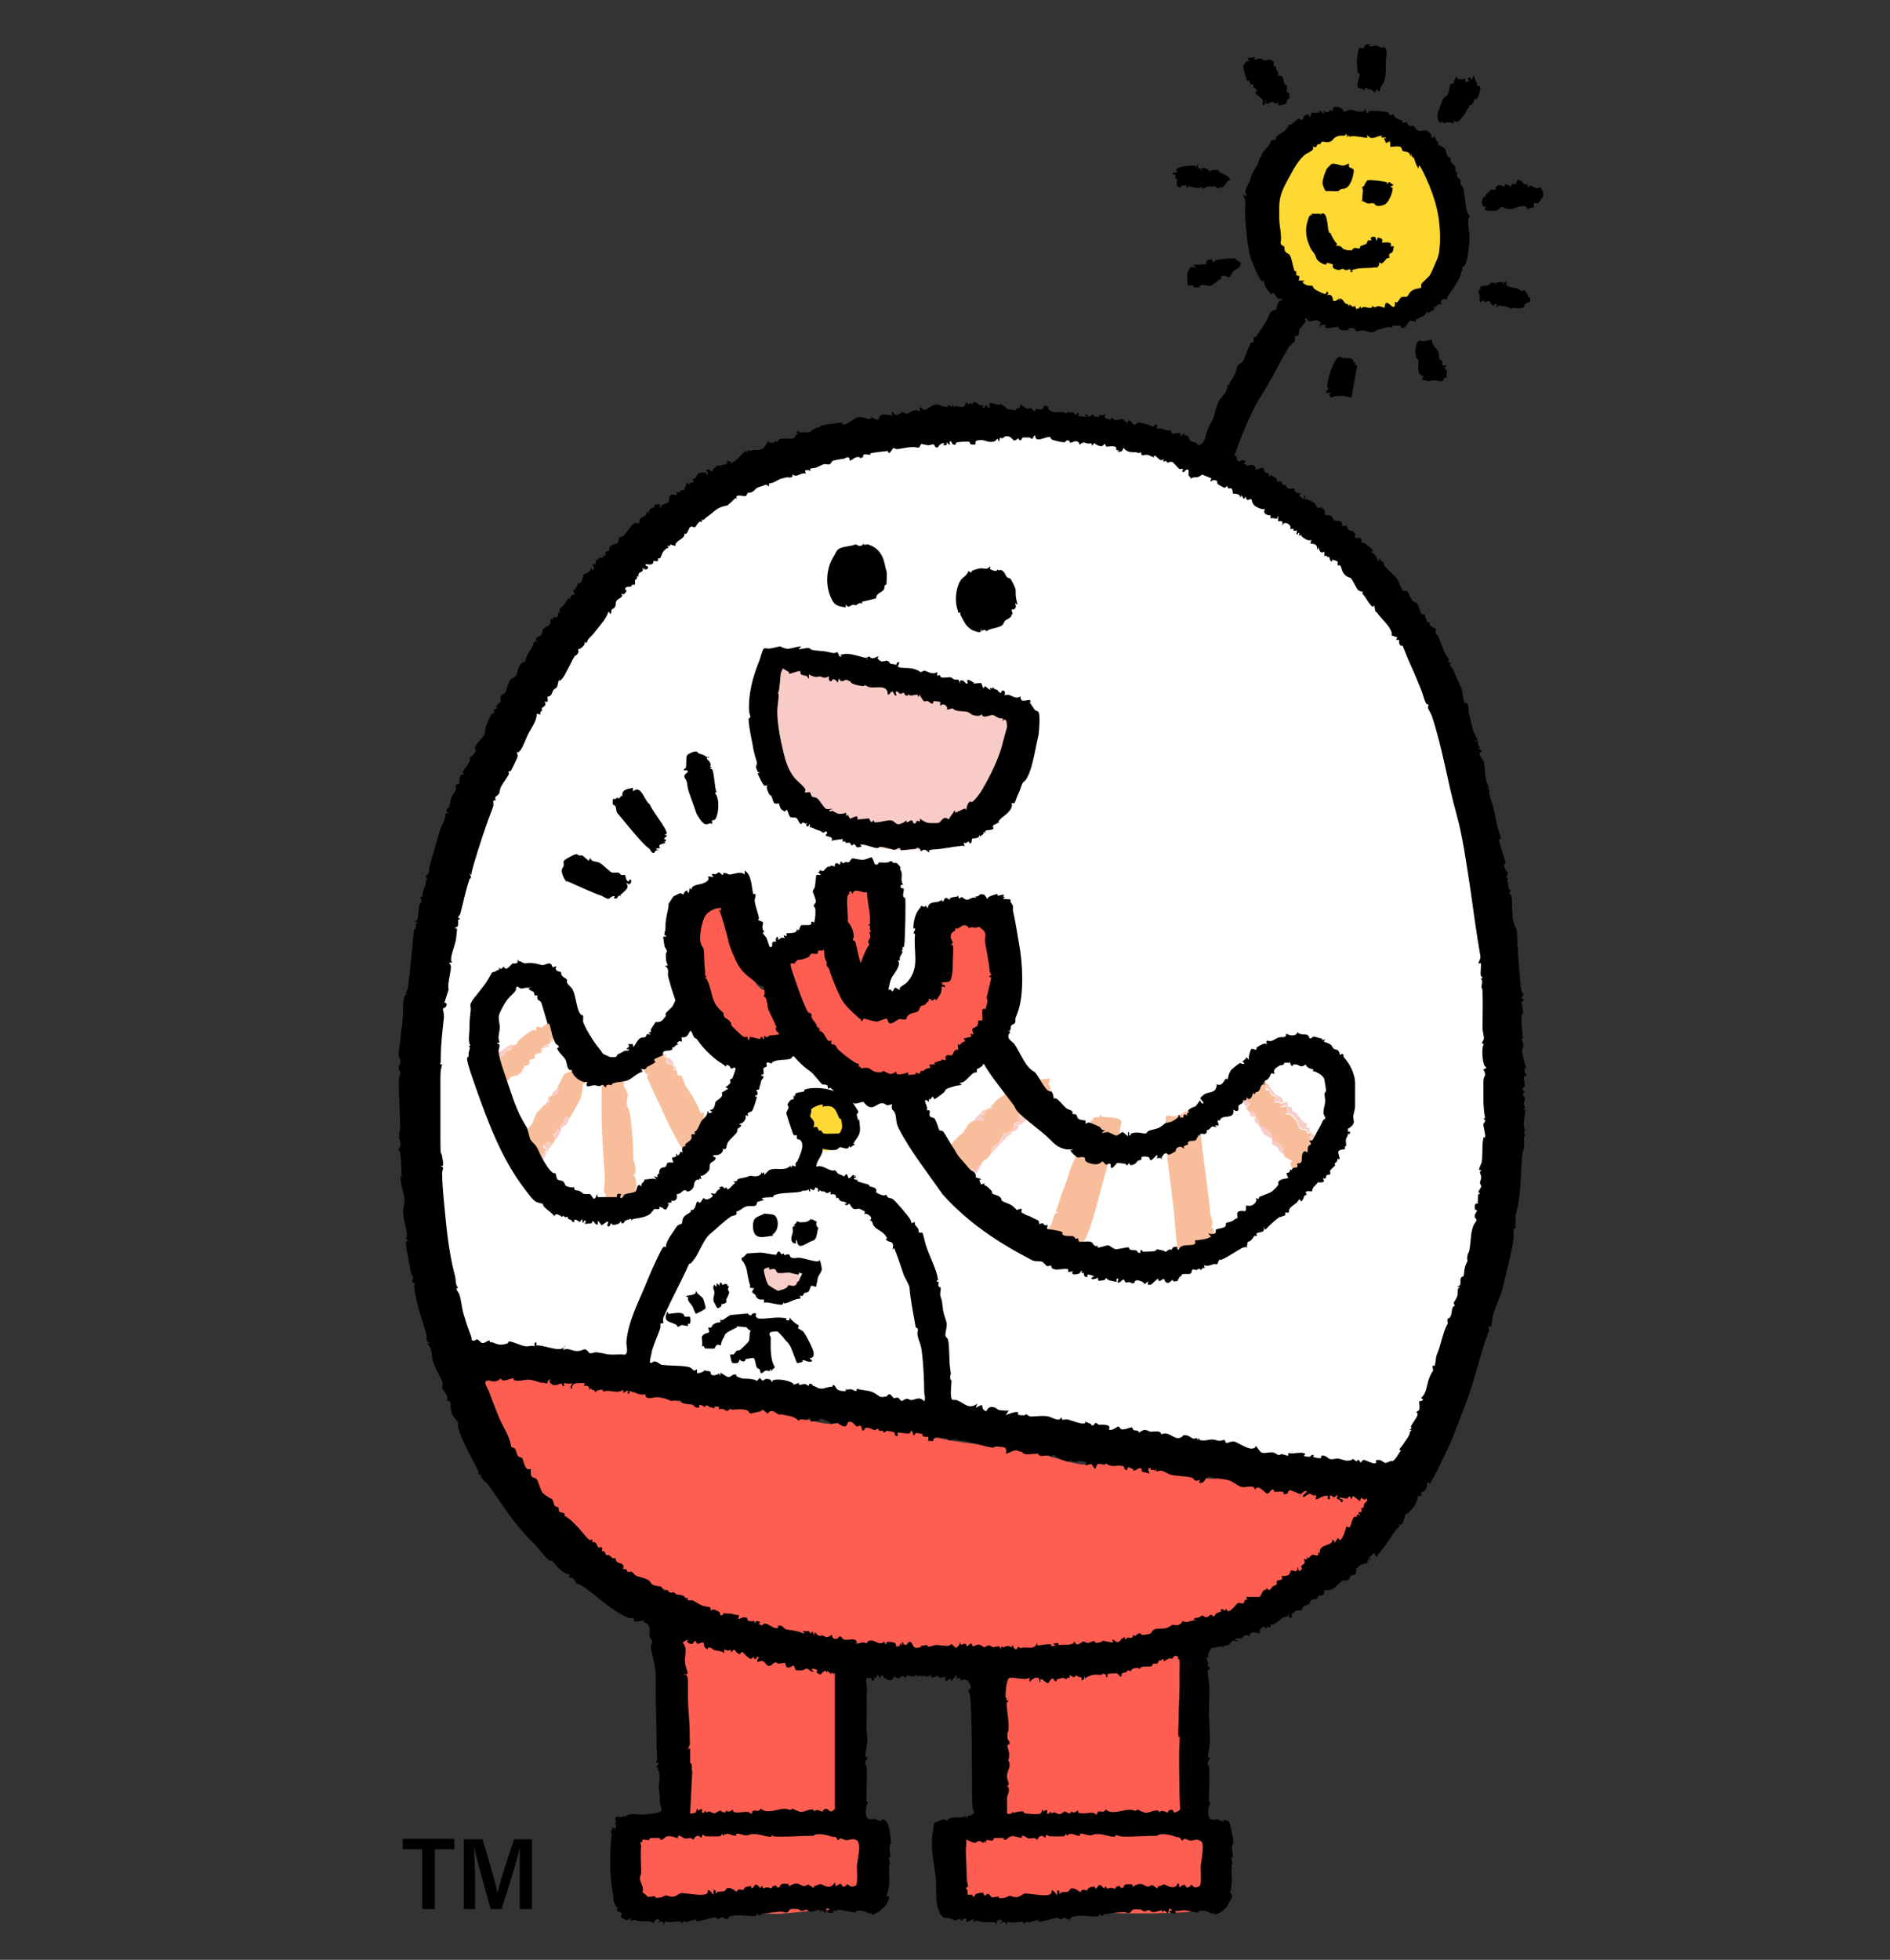 <?xml version="1.0" encoding="UTF-8"?>
<svg xmlns="http://www.w3.org/2000/svg" version="1.1" viewBox="0 0 436 452">
  <rect x="0" y="0" width="436" height="452" fill="#333333" stroke="none"/>
  <defs>
    <style>
      .cls-1 {
        fill: #f9cbc7;
      }

      .cls-2 {
        fill: #f8ccc7;
      }

      .cls-3 {
        fill: #fff;
        fill-rule: evenodd;
      }

      .cls-4 {
        fill: #fed835;
      }

      .cls-5 {
        fill: #f8be9b;
      }

      .cls-6 {
        fill: #fe5e52;
      }

      .cls-7 {
        fill: #fed833;
      }

      .cls-8 {
        fill: #fd3f30;
      }
    </style>
  </defs>
  <!-- Generator: Adobe Illustrator 28.7.8, SVG Export Plug-In . SVG Version: 1.2.0 Build 200)  -->
  <g>
    <g id="_レイヤー_1" data-name="レイヤー_1">
      <g>
        <path d="M97.4,426.5h-4.5v-2.4h11.9v2.4h-4.5v13.8h-2.9v-13.8Z"/>
        <path d="M119.9,434c0-2.8,0-6,0-7.8h0c-.7,3.2-2.7,9.5-4.2,14.1h-2.5c-1.1-3.9-3.1-11-3.8-14.2h0c0,1.9.2,5.4.2,8.2v6h-2.6v-16.1h4.3c1.3,4.1,3,10.1,3.5,12.4h0c.3-1.9,2.4-8.3,3.8-12.4h4.1v16.1h-2.8v-6.3h0Z"/>
      </g>
      <g>
        <path class="cls-3" d="M347.2,244.2c-.1,0-.3-.1-.4-.2,0-3.4.1-6.7.2-10.1,0-3.7-.2-8.6-1.1-11.6v-3.1c-.1-1.2-.4-3-.7-4.2v-2.4c-1.3-4.4-1.6-10.1-2.6-14.5,0-1.2-.1-2.3-.2-3.5-3.4-12.7-5.4-27.3-11-37.9,0-.5-.1-1-.2-1.5-.1-.4-.7-.7-.9-1.1-.5-1.2-.5-2.3-1.1-3.5-.2-.1-.4-.3-.7-.4-.5-.9-.7-1.7-1.3-2.6-.5-.4-1-.9-1.5-1.3-.5-.7-.4-1.5-.9-2.2l-2.8-2.8c-6.4-9.7-15.2-18-25.9-23.4l-2.4-2.4h-.9c-.5-.6-1-1.2-1.5-1.8-1-.5-2.8-.8-3.7-1.3-.6-.7-1.2-1.3-1.8-2h-1.3c-.4-.4-.7-.7-1.1-1.1h-1.1c-.5-.2-1.3-1.1-1.8-1.3h-3.7c-.1-.2-.3-.4-.4-.7-.7-.4-1.3,0-2-.4-.5-.6-1-1.2-1.5-1.8h-2.2c-.7-.2-1-1-1.5-1.3-1,0-2-.1-3.1-.2-2.2-.8-4.8-1.2-7-2h-3.7c-8.1-2.9-20.3-2.5-30.9-2.4-1,.6-3.1-.2-4.4.2-2.9,1-6.4-.2-9.6.9h-3.7c-.9.2-2.4,1.1-3.3,1.3-2,0-3.9.1-5.9.2l-.9.9c-1.5,0-3.1.1-4.6.2-1.4.4-2.9,1.7-4.2,2.2-1.4.5-2.4,0-3.5.7-.4.2-.8.9-1.3,1.1-1.2.4-2.1,0-3.5.4-1.3.4-3,1.7-4.2,2.2h-1.5c-.5.2-1.4,1.3-2,1.5-.9.4-2.5.3-3.3.7-.7.7-1.3,1.5-2,2.2-1.1.7-2.4.8-3.5,1.5-.6.7-1.2,1.3-1.8,2h-.9c-.4.4-.7.9-1.1,1.3-.6.4-1,.3-1.8.7-1.4.8-2.4,2.6-3.7,3.5-.4,0-.7.1-1.1.2-1.5.9-2.3,3.2-3.7,4.2-6.4,4.5-11.2,11.2-15.3,18-.9.9-1.9,1.8-2.8,2.6-1.1,1.4-1.8,2.9-2.8,4.4-.3.2-.6.4-.9.7-.7,1.2-.8,2.3-1.5,3.5-.4.7-1.3,1.3-1.8,2-1.8,2.6-3.5,5.6-5,8.3-.5.9-.5,1.5-.9,2.4-.6,1.4-1.7,2.8-2.4,4.2-.6,1.3-.6,2.6-1.3,3.7-.8,1.2-1.9,2.7-2.6,3.9-.5,1-.5,1.9-1.1,2.8-.2.1-.4.3-.7.4-.6,1.2-.1,2.3-.7,3.5-1.3,3.1-2.5,6.9-3.7,10.3-.5,1.4-.3,2.7-.9,4.2-.8,1.9-1.7,4.6-2.4,6.6,0,1-.1,2-.2,3.1-.5,1.7-.9,4.7-1.3,6.4v2.2c-.3,1.4-.8,3.4-1.1,4.8v3.1c-.5,1.8-.6,4.5-1.1,6.6v3.1c-.6,2.2-1.1,5.4-.7,8.1,0,1.4-.1,2.8-.2,4.2v18.6c.7,2.5.9,6.6.9,9.9v5.3c.1,0,.3.1.4.2v3.3c.2.1.4.3.7.4v3.7c.9,3.4,1.9,7.7,2.8,11v2.4c.1.5.7,1.7.9,2.2v1.3c.1.4.7.7.9,1.1.5,1.2.3,2.3.9,3.3l2.2,2.2c1.8,0,4.7.2,6.6.7,2,0,4.1.1,6.1.2.1.2.3.4.4.7h4.4c2.6.6,5.7,0,8.5.7.8.2,1.9.7,2.6.9,3.7,0,7.5.1,11.2.2.4.4.7.9,1.1,1.3h1.8c.1.2.3.4.4.7,1.7.7,4.7-.3,6.4.4.2.3.4.6.7.9,1.8,0,3.5.1,5.3.2.5.1,2,.7,2.4.9,2.1.7,5-.3,7,.4,1.7.6,4.9-.2,6.8.4,3.7,1.3,9.4.9,12.9,2.4h4.4c.1.2.3.4.4.7h3.1c3.1.8,6.5,1.5,10.7,1.5,2.2,0,5,.4,5.9-.9,1.3.5,2,1.9,3.3,2.4,1.4.5,2.4,0,3.9.4,2,.5,4.7,1.1,6.4,1.8,1.5,0,3.1.1,4.6.2.3.1,1.3.9,1.8,1.1,2.4,0,4.8.1,7.2.2.5.2,2.2.7,2.8.9h2.4c.1.2.3.4.4.7h5.5l.7.9c1.7,0,3.4.1,5,.2,2.6.6,5.4.8,7.7,1.5h4.6c.2.2.4.4.7.7,2.2.1,4.4.3,6.6.4,4.5,1.1,9.4,1.6,13.6,3.1h8.1l.9.9h6.4c.1.2.3.4.4.7h6.4c1.4,0,4.3.4,5.3-.2h3.5c2.4-.9,3.1-3.6,4.4-5.7.3-.6,1.3-1.2,1.5-1.8.1-.7.3-1.5.4-2.2.5-1.1,1.5-2.6,2-3.7v-1.8c.3-.8,1.2-2.3,1.5-3.1,0-.7.1-1.3.2-2,.3-.6,1.1-1.6,1.3-2.2.4-1.2,0-1.9.4-3.1.6-1.7,1.8-3.9,2.4-5.5v-2c.9-2.1,1.8-4.7,2.6-6.8,0-.8.1-1.6.2-2.4,1-2.9,2-6.8,3.1-9.9v-2.8c.9-3.6,1.1-8.3,2-12.3,0-2.6.1-5.1.2-7.7,1-2.9.9-8.7.4-12.3-.4-3.3,1.2-8.6,0-11.8ZM225.9,138c.6-.3,1.3-.5,1.8-.9.6,0,.8,0,1.1.2,1.1.4,1.1,1.3,1.8,2-.5,1.4-1.5,2-2.2,3.1-1.7,0-2.3-.9-2.6-2.2-.4-.7.1-1.1.2-2.2ZM197.4,131.6c1.1,0,1.9,0,2.4.4.2.2.3.5.4.7,0,.8,0,1.9-.2,2.4-.5.4-3.1,1.5-3.7,1.5,0-3.2,0-2.9,1.1-5ZM180.1,297.7c-2.1,0-2.1-1.2-2.6-2.8,1,0,4.9.9,5.5,1.3h.4c-.7.9-2.3.9-3.3,1.5ZM194.7,262c-.8.5-2.1.3-2.8.9-3.8,0-2.8-2.1-4.6-3.7,0-.5,0-.6.2-.9.3-.5.5-.5.9-.9,1.9,0,3.3,0,4.4.9,1.5.2,1.4,1.5,2.2,2.4,0,.6,0,1-.2,1.3ZM205,217.1c-.9,3.5-2.3,7.3-3.7,10.3-.4,1.2-.7,2.3-1.1,3.5-.7.6-1.3,1.2-2,1.8-.8.9-1.6,1.9-2.4,2.8-3.4,2.1-7.8,4.1-11.6,5.7-1.4,0-2.8.1-4.2.2-.2.2-.4.4-.7.7h-2c-.3.1-.7.7-1.1.9h-1.3c-.5.2-.9,1.7-1.8,1.5l-.7-.9c-1.2-.5-2.1-.3-3.1-.9-.4-.4-.7-.9-1.1-1.3-1.5-1.3-2.3-2.3-3.5-3.9l-2.2-2.2h-2.2c.9-3-.3-5.7-.9-7.7-.8-3.1-1.6-8.9-.9-11.8.4-1.4-.1-3,.7-3.9.9-1.1,3.3-.8,4.6-1.5.2-.3.4-.6.7-.9,1.4-1,2.7-1.6,5.3-1.5v2.2c.2.2.4.4.7.7.1,1.5.3,3.1.4,4.6.2.4.9,1.3,1.1,1.8v1.3c.4,1.5,1.2,3.3,2,4.6.9,1.5,2.7,2.1,4.2,3.1.6.4,1.3,1.2,2,1.5,1,.4,4.8.6,5.7,0,1.8-.2,2.5-1.8,3.3-3.1.3-.2.6-.4.9-.7,1-1.7,2.2-3.7,2.8-5.7v-4.4c0-2.6.2-5.1.4-7.2,3.6-.5,6.1-2,10.7-2,0,3.6,1.9,8.8.9,12.5ZM234.8,169.5v2c-.4,1.8-.7,3.6-1.3,5.5-.6,2-2.2,4-3.1,5.9-.9,2-1.9,4.3-3.5,5.5-1.1.7-2.2,1-3.3,1.8-.8.5-1.7,1.6-2.6,2h-3.7c-.2,0-1.1.8-1.3.9h-3.9c-3.6,0-7.3,0-10.1-.9h-4.2c-.4-.4-.7-.7-1.1-1.1-1.4-.6-2.9,0-4.2-.7-.3-.4-.6-.7-.9-1.1h-1.3c-.7-.3-7.3-5.1-7.7-5.7-.5-.9-.8-2-1.3-2.8-.4-.4-.9-.7-1.3-1.1-.7-1.4-.4-2.6-.9-4.4-1.8-6.9-2.1-14.1.9-20.2,2.4.5,5.6-.1,8.1.4,1.1.3,2.9.8,3.7,1.1h3.3c.7,0,5,.6,5.7.9.1.2.3.4.4.7,1.3.6,3.5-.1,4.8.4.2.3.4.6.7.9,1.2,0,2.3.1,3.5.2.1.2.3.4.4.7,1.1,0,2.2.1,3.3.2.2.3.4.6.7.9,1.3.6,3.1.1,4.4.7.1.2.3.4.4.7h2.6c.5.2,1.6.4,2.4.7,3.7,1.2,7.8,2.5,11,4.4,0,1-.5,1.2-.7,1.8Z"/>
        <g id="qMakAi.tif">
          <path class="cls-6" d="M271.1,379.6c1.9,3.3,1.3,6.8,1.8,10.4-.2,11.4.4,22.8-.7,34.1,3.6-.6,6.5.6,7.7,4.2,2.1,6.2,1.3,12.1-6.3,12.7-9.5.7-19.5,0-29.1.2-6.6.1-13.4.9-20.1,0-4-.6-5.8-4.2-6.1-7.9-.4-5,.3-9.8,5.9-11.2s4.1-.3,4.2-.7-.9-2.1-1-2.7c-.7-2.9-.3-6.8,0-9.7-.2-8.3.6-16.5,1.3-24.7-.1-.4-.4-.3-.7-.4-1.7-.2-3.6.2-5.3.2-5,0-10.1,0-15.1-.2s-8.8,0-13.1-1.1c-.2.1-.3.2-.3.5,0,.5.6,1.9.7,2.6.8,4.3.7,8.7,1,13,.5,7.6,1.2,15.1.9,22.8,0,.5,1.8,1.3,2.3,1.9,1.7,1.7,2.6,4.3,2.3,6.7-.1.9-.6,1.7-.8,2.5-.4,1.9,0,3.2-1.4,5-2.4,3.3-6.1,2.5-9.5,2.7s-7.1.8-10.5.9-8.1-1.2-12.2-1.3-9.7,1-14.4,1.1-7.4-2.8-7.8-7.8c-.4-5.1,1-8.9,5.9-10.9,1.7-.7,3.5-.8,5-1.6-.6-1.8-.9-3.7-1.1-5.7.4-10.4-.3-21.2.2-31.6,0-1.5.9-4.7.6-5.9-.2-1.1-2.1-5.4-2.8-6.7-.2-.5-.4-1-.8-1.4-6-2.9-13.3-5.2-18.6-9.4-7.2-5.7-11.3-12.7-15.8-20.5-2.1-3.5-7.4-12.2-7.5-16,0-4.4,3.6-7,7.7-7.1,7.4-.2,16.8,2.1,24.2,3.6,9,1.8,17.6,4,26.8,4.5s4.3-.5,6.8-.2c5.1.6,10.7,3.4,15.6,3.9,1.7.2,2.8-.5,4.3-.6,7.1-.6,17.1,3.3,24.4,4.5,6,1,12,1.3,18,2.5s10,3.2,13.4,3,4.1-1.3,7-1.1c6.8.5,15.1,4.2,21.9,4.4,1.2,0,1.9-.7,3-.9,4.5-1.3,15.8,1.5,20.7,2.9,1,.3,2.7,1.2,3.3,1.3,1,.2,3-.6,4.1-.7,6.4-.4,9.3,4.1,5.6,9.6-5.5,8.1-21.9,18.3-31.1,21.4-2.3.8-4.8,1.2-7.1,2.1-2.5.9-4.7,2.3-7.3,2.9Z"/>
          <path class="cls-1" d="M183.7,150.3c3.9-.5,10.5,2.6,14.4,3.9s10.4,2.9,15.3,4.8,2.9,1.7,4.4,2.2c4.9,1.8,15.4,2.4,17.5,7.9,2.8,7.2-5.3,18.1-10.7,22.3-8,6.3-22.7,5.8-31.3.9-1.4-.8-4.9-3.7-5.8-4s-1.5-.1-2.3-.3c-3.4-.7-5.2-3.5-6.3-6.6-1.7-5-4.7-17.5-3.2-22.3.7-2.2,1.8-2.5,2.8-4s.5-1.4,1-2.1c1-1.4,2.6-2.5,4.3-2.7Z"/>
          <path class="cls-7" d="M307.6,27.9c2.8,0,3.9,1.2,5.9,1.7s1.6,0,2.4,0c5.4.7,12,5.8,15,10.2,4.6,6.8,7.6,20.7.9,26.9-2.4,2.2-5.6,5.4-8.6,6.5-8.2,3-14.5-.8-22.3-2.4-6.5-1.3-14.1-9.4-11.4-16.4.3-.8,1.3-2,1.4-2.6.2-1-.3-3.4-.2-4.8.6-8.4,8-18.9,17-19.1Z"/>
          <path class="cls-6" d="M197.7,203.8c3.1-.2,4.5,2.6,4.4,5.3-.4,12.1-4.7,27.3-17.4,31.6-2.7.9-4.2.4-6.7.7s-2.2.8-3.4,1c-4.1.7-10.4.6-10.8-4.9,0-1.3,1.1-3.4,1-3.8s-1.3-2-1.7-2.7c-2.5-4.7-6.2-13.8-4.8-18.9,1.6-6,8.5-5.9,10,0,.7,2.6.6,4.6,1.7,7.3s4.9,9.1,6.2,8.9c1.5-1.7,3.6-1.2,5.5-1.6s2.8-.7,3.7-.9,3.6-1.2,3.7-1.3c.3-.2,1.3-2.3,1.6-2.8.6-1.3,1.6-3.6,1.8-5,.8-3.7.1-12.5,5.3-12.9Z"/>
          <path class="cls-5" d="M140.2,277.7c-.5-1.2-.3-1-.5-2.1s-.4,0-.4-.4c0-1.1.3-3,.2-4.2-.5-6.7-.9-13.4-.7-20.2,0-1.1,0-2.5.3-3.6s1-.8,1.8-.9.6-.3.9-.3,1.2.3,1.3.4c.6.8.4,2,.6,2.9s.9.7,0,.9c.4.3,1,1.8,1.1,2.2s-.3,1.3-.2,2.2.7,1.6.8,2.7c.4,3.1.7,6.5.7,9.6,0,1.4,0,.6.2,1.1s.7,2.9-.2,2.9v.2c.5-.2.7,1.9.7,2.3s-.2.7-.2,1.1c0,.6.1,1.5,0,2s-.5,0-.6.2,0,.4,0,.4c-.4.3-1.5.7-2.1.7s-.1-.4-.2-.4c-.2-.1-2.1.9-1.7,1.5l-1.7-1.1ZM145,277.1c-.3-.2-.6.1-.4.2.3.2.6-.1.4-.2Z"/>
          <path class="cls-5" d="M148.7,246.9v-1.5s1.1.1,1.1.1c.4-1.6-1.5,0-1.8-.3.2-.4-.4-1.1-.4-1.2,0-.3,1.4-.3,1.1-1.2.5,0,.5.8.7,1s1.2.3,1-.3-.7-.2-.7-.5c1.3.3,2.3,0,3.5,0,0,0,0,.1,0,.2,0,.2,0,.4,0,.7l.4-.2c0,.1.2.1.2.4s-.3.7,0,1c.3.4,1.2.3,1.6.8,0,0,0,.1,0,.2,0,.4-.7.8.4.7,0,0,.2,0,.3.2.1.3.1.8.3,1s.7,0,.8.1c.2.2.7,1.9.9,2.2,1.1,1.7,2.4,3.6,3.2,5.6s0,.6,0,.7c.1.1.7,0,.9,0s0,1,.4,1.5,1,1,1.4,1.9.1,1,.2,1l-.4.7c1.8-.3.7,1.6.5,2.6,0,.2.2.7.2.7-.3.4-1.2-.1-1.4-.4-.2,0,.2.5-.2.6s-1.4.2-2.1.2-.7.2-.9.2-.9,0-1,0c0,0-.6-1-1.2,0-1.7-3-3.2-5.6-4.6-8.8-1.2-2.7-2.8-5.8-3.9-8.5.7-.4.6-.8-.2-.7,0,0-.3-.3-.4-.7ZM150.8,243.4v.2c.1,0,.1-.1,0-.2ZM151.2,243.6v.2c.1,0,.1-.1,0-.2ZM153,244.2v.2c.1,0,.1-.1,0-.2Z"/>
          <path class="cls-5" d="M128.8,250.4c.3-.4,1-2.4,1.6-2.8s2-.4.8-.8c.8-.3,1.5-1.5,2.3-1.6s.4.3.6.3c.6,0,2.9-1.3,2.3,1,0,.3-.9,2.6-1,2.7-.3.4-.7.6-.9.9-.2.6-.2,2.1-.5,3s-1.9,3.5-2.6,4.8c-1.6-.6-.9,0-1.4,1s-.6.3-.7.8.1.7.1.9,0,.1,0,.2c-.6.3-.7-.5-.8-.4-.4.2-.3.9-.3,1.3-1.3-.6-.3.4-.2,1.1-.2.4-.4.7-.7,1.1-.6.4-.7-.8-1.1-.4s0,.9-1.1.7c.2,1,1.6.8.2,1.4.7.1.6.7,0,.4-.3.3-1.8,1.9-1.9,1.9-.6.2,0-1-.9-.7v.9c-.1,0-.3,0-.5,0-1,0-.8.1-1.2.1s-.5-.4-.8-.3-.4.5-.8.4c-.1-.8.1-2.2-.9-2,.3-.3,0-1.1,0-1.1.1-.1.9.4.7-.9.1,0,.3-.2.4-.2.4-.1.9-.1,0-.2,0-1.1,1.1-1.2.7-2,1.2.2.7-.3,1.1-1s1.3-1.3,1.6-2,.5-1.6.9-2.2.9-.7,1.5-1.7c.7,0,2.3-1.3,1.1-1.3.3-.5-.2-.5.7-.9s.5,0,.7-.3c0-.2-.3,0-.4-.1s0-.1,0-.2c1.6.3,1.5-.4,1.3-1.8Z"/>
          <path class="cls-4" d="M187.8,253.5c5.2-.9,11,4.9,7.5,9.7-2.6,3.6-9.4,2.5-11.3-1.4-1.6-3.3,0-7.6,3.8-8.3Z"/>
          <path class="cls-5" d="M128.3,236.1v.9c.4.1.4-.2.4-.2.1,0,.3,0,.4,0-.1.3-.1.7-.2.9s-.4.2-.4.3c0,.2.3.6.2.7s-.8.1-.6.7c-.3,0-.4.1-.7.2s-.4,0-.4,0c0,0,0,.5,0,.7s-.2.3-.2.4c-.4.1-1.1.4-1.4.7s-.1.4-.2.4c0,0-.6-.2-.4.3h.2c0,.2,0,.5-.2.7s-1.2.1-1.4.6.1.5,0,.6c-.1.2-1.2.4-1.3.5,0,0,.6,1.4-1.3,1.3l.2.7-.4-.2c0,.3,0,.6-.2.8-.8,1.1-1.4.9-2.3,1.2s-.4.8-.9.9-.7-.5-1.2-.4-1.1.4-1.3.5c-.3.2-.1.8-1.4.5s-.3-.4-.4-.4c1-.8.4-1.3-.7-1.1v-.7s.4-.1.4-.1c-1.1-1.5.2-.7.4-1.3-1.3-.6.6-1.7,1.5-1.4l-.4-.3c.5-.9,1.8-.8,2.3-1.4s.3-.8.4-.8c.4-.3,1.6.2,1.3-1.1,1.6-.3,1-.7,1.5-1.2s2.6-2.1,3-2.3.8-.2,1.1,0v-.9c.4-.1.9.2,1.2.2s.5-.8,1.6-.9,1.1.3,1.6.2Z"/>
          <path class="cls-2" d="M176.4,292c.8-.1,6,.6,6.8,1,1.6.7,1.7,2.3.7,3.7-1.7,2.5-5.6,2.9-8.2,1.6-3.1-1.5-2.8-5.7.7-6.3Z"/>
          <path class="cls-2" d="M118.3,241c.4,1.4-.9.8-1.3,1.1s0,.5-.4.8c-.5.6-1.9.6-2.3,1.4l.4.3c-.9-.3-2.8.8-1.5,1.4-.2.6-1.5-.2-.4,1.3h-.4c0,.1,0,.8,0,.8,1.1-.2,1.7.3.7,1.1-.5-.3-.8,0-.9,0s0-.4,0-.6-.5-.2-.6-.4,0-2.3,0-2.7,1-1.4,1-1.5c.2-.1.7,0,1.1-.3,1.4-.7,3.3-2.6,4.5-2.8Z"/>
          <path class="cls-2" d="M153.3,242.9c-1.2,0-2.3.3-3.5,0,0,.4.6.3.7.5.1.6-.7.5-1,.3s-.2-.9-.7-1c.3.9-1.1.9-1.1,1.2s.6.8.4,1.2c.3.2,2.2-1.2,1.8.3h-1.1c0-.1,0,1.4,0,1.4-.1-.3-.5-.6-.7-.9-.7-1.4-.9-2.8-.2-4.3.5-.4,3,.8,3.6.8s1.6-1.3,1.8.5Z"/>
          <path class="cls-2" d="M215.3,268.5l.7.4c.1.4-.5,0-.4.3.1.5,1.1.8.4,1.9l1.4-.2,1.2,1.1c-.4,0-1.4.7-1.8.7s-.9-.8-.9-.9c-.3-.5-.2-1-.4-1.3s-.5-.2-.6-.4c-.1-.4.3-1.2.4-1.6Z"/>
          <path class="cls-2" d="M119.1,264.2c.3,1.3-.5.7-.7.9s.3.8,0,1.1c1-.3.8,1.2.9,2,.4.1.5-.3.8-.4s.6.3.8.3c.4,0,.2-.2,1.2-.1-1.1.2-.3,1.6-1.7.7l-.2.9c-.3.2-1.6-1.3-1.7-1.7-.3-.9-.6-2.8.2-3.5s.3,0,.4,0Z"/>
          <path class="cls-2" d="M145.9,277.1c.5,0-.2,1-.3,1-.4.2-1.9.2-2.6.4s-.9.8-1,.7c-.3,0-1.3-.4-1.6-.6-.4-.4-.2-.7-.3-.9l1.7,1.1c-.3-.6,1.5-1.6,1.7-1.5s0,.4.2.4c.5,0,1.6-.3,2.1-.7Z"/>
          <path class="cls-2" d="M164.5,260.9s.4,0,.6.3c.9,1.2,0,4-1,4.9s-.7,0-1.1-.2-2.1,0-2-.7c.6,0,1.6-.1,2.1-.2s0-.7.2-.6c.3.3,1.1.8,1.4.4s-.2-.5-.2-.7c.2-.9,1.3-2.9-.5-2.6l.4-.7Z"/>
          <path class="cls-2" d="M129.2,236.8c.4-1.2,1.4,0,1.1.9s-1.4,1.4-2.2,1.7c-.1-.6.6-.6.6-.7s-.2-.5-.2-.7.4-.1.4-.3.1-.6.2-.9Z"/>
          <path class="cls-2" d="M122.9,267.9v-.9c.8-.3.2.9.8.7s1.6-1.6,1.9-1.9c.6.4.7-.2,0-.4,1.3-.6,0-.4-.2-1.4,1,.3.9-.5,1.1-.7.3-.3.5.8,1.1.4-.5.8-.8,1-1.1,1.5-1.2,1.8-.7,2.9-3.5,2.7Z"/>
          <path class="cls-2" d="M131.4,257.8c-.2.4-.4,1.1-.6,1.4-.4.6-1.1.4-1.3,1.2,0-.2-.3-.4-.1-.9s.6-.5.7-.8c.5-.9-.2-1.5,1.4-1Z"/>
          <path class="cls-2" d="M128.1,262.6c0-.7-1.1-1.7.2-1.1,0-.4,0-1.1.3-1.3s.2.7.8.4c0,.3-.7,1.6-.9,1.9s-.4,0-.4,0Z"/>
          <path class="cls-2" d="M157.9,265.5c.6-1.1,1.1,0,1.2,0s.9,0,1,0c-.6.7-1.6,1.6-2.2.5s0-.4,0-.5Z"/>
          <path class="cls-2" d="M128.8,250.4c.2,1.3.3,2-1.3,1.8,0-.6.4-.5.7-.8.4-.6.4-.5.7-.9Z"/>
          <path class="cls-2" d="M154,244c.7-.2,1.5,1.1,1.5,1.8-.4-.4-1.2-.4-1.6-.8s0-.7,0-1Z"/>
          <path class="cls-2" d="M126.6,253.7c1.2,0-.4,1.2-1.1,1.3.4-.5.9-1.1,1.1-1.3Z"/>
          <path class="cls-2" d="M126.8,240.7c-.6,1.4-.8.7-1.5,1.1s0,.2-.2.4h-.2c-.1-.6.4-.4.4-.4s0-.3.2-.4c.3-.2,1-.5,1.4-.7Z"/>
          <path class="cls-2" d="M155.5,246c.7-.2.3.4.4.7-1.2.1-.5-.3-.4-.7Z"/>
          <path class="cls-2" d="M128.3,236.1s.2-.3.4-.2v.9s0,.3-.4.2v-.9Z"/>
          <path class="cls-2" d="M149.1,247.5c.8-.1.9.3.2.7-.1-.3-.1-.5-.2-.7Z"/>
          <path class="cls-2" d="M127.5,239.6c0,.5.1.8-.4.7,0-.2,0-.6,0-.7s.3,0,.4,0Z"/>
          <path class="cls-2" d="M127.5,252.3c0,0,.4-.1.4.1-.2.3-.5.2-.7.3l.2-.4Z"/>
          <path class="cls-2" d="M153.3,243.1c.6-.1.4.2.4.4l-.4.2c0-.2,0-.4,0-.7Z"/>
          <path class="cls-2" d="M119.6,263.7c.9.1.4,0,0,.2v-.2Z"/>
          <path class="cls-2" d="M145,277.1c.1,0-.1.4-.4.2s.1-.4.4-.2Z"/>
          <path class="cls-2" d="M153,244.2c.1,0,.1.1,0,.2v-.2Z"/>
          <path class="cls-2" d="M151.2,243.6c.1,0,.1.1,0,.2v-.2Z"/>
          <path class="cls-2" d="M150.8,243.4c.1,0,.1.1,0,.2v-.2Z"/>
        </g>
        <g id="zuGVdf.tif">
          <g>
            <path d="M309.8,25.3c0,0,0,.3.2.4.5.1,1.2-.4,1.5-.4.7,0,1.5.6,2.7.4s.3-.4.4-.5c.8-.2.2.5.9.9.2,0,0-.3.3-.4.6-.3,3.3,0,4,.1s.7.8.8.8c.3,0,.8-.3.9-.2s.1.5.3.6c.5.4.9.5,1.4.7s.2.5.4.6c.4.1.9-.2.9-.2s.2.7.6.9.7-.1.9,0,.8,1.1,1.3,1.2,1.3-.5,2.3.2.4,1.2.9,1.5c.5-1.2.7.3,1,.7s.4.2.4.2c0,.2-.3.6-.2.6s1.3.5,1.6.9.4,1.4.6,1.7.6.2.7.5-.1.5,0,.6c.5,1,1.2.8,1.2,2.1s.4.1.4.3c0,.4-.2.8,0,1.2s.6.6.7.8,0,.8,0,.9c.4.5.7.8.8,1.7.2,1.2.3,2.3.5,3.8.1.9.8,1.8.8,1.9,0,.3-.3.5-.3.9-.1,1.3.3,2.7.3,4s-.3,3.8-.5,4.7-.5,2.4-1.4,2.2l.4.3c-.4.5-.4,1.3-.7,1.9-.7,1.6-1.9,3.2-2.8,4.5-.1.2-.2.6-.2.7s-.7-.2-1.2.2,0,.7,0,.9-1.3-.2-1.3.9c-.4.1,0-.5-.3-.4-.5.2,0,.7-.1.8s-1.2.5-1.4.9c-.3-1.1-.5.3-1,.5-.7.4-.6.1-1.4.7s-.8-.3-.4.7c-2-.5-1.4-.1-2.3.9s-.5.2-.7.3,0,.3,0,.3c-.4.3-.6-.6-.7-.6s-1.5,0-1.6,0c-.2,0-.1.4-.2.4-1,0-.7-.3-1.7.1s-1.5.2-2.3.8-2.2-.2-2.8-.2-1.3.3-1.5.2c-.4-.1,0-1.1-1.8-.6-.1,0,0,.4-.3.4-.3,0-1.5,0-1.7-.2s-.3-.6-.5-.6c-.3-.1-2.2.5-2.7.2s.5-.7-.6-.7-.1.6-.8.5c.5-.7-.2-.3-.2-.5s.9-.2,0-.8-1.6.2-2.3,0-.3-1-.8-.6.2.3,0,.6c-.3.6-1.2,1.5-1.4,1.8s-.1,1-.3,1.4-.6,0-.7.2c-.2.3,0,.8-.1,1.1s-1.2,1.1-1.6,1.8c-.6,1-1.2,2.1-1.8,3.2-1.4,2.7-3.1,5.7-4.8,8.4s-3.1,6.3-4.2,8.9-.9,2.8-1.6,4.1c.9.2.6,1.1.7,1.2.5.5,1-.1,1.2-.1s.6.4.9.2l-.7.7c.5-.2.7.4.8.4.5,0,1.5-.5,1.9.2s0,.6.2.7c.6.1,1.3-.6,1.6-.4s.3.8.5,1,1.1,0,1,1.1c.4.1.1-.4.3-.4.4,0,2,.9,1.4,1.5,1.6-.3,1.1.3,1.4.6s.4,0,.6.2c.2.2.3.5.6.7.5.3,1.3,0,1.4,0,.2.2.1,1.4,1.5,1.1-.6,1.4.3.4.4,1.3.7.3.3-.7.5-.7.5.2,0,.8.1.9s.4-.2.7,0,1.3.7,1.4.7c.9.7.2,1.6,2.1,1.1l-.4.4c1.1-.3.7,1.1.9,1.3s1.1,0,1.5.4.4.8.5.9c.2.2,1.3.1,1.6.3.5.3.2,1,.3,1,.1,0,.7,0,1,0s.2.6.4.8,1.2.6,1.5.5c-.5.5.2.4.2.6s-.3.5-.1.7c.3.4.7,0,1,.1.8.3.4,1.1.4,1.2s.3-.2.6,0c.6.3,1.7,1.2,2,1.6s-.3.4-.2.6.4.1.6.4c.4.5.8,1,.9,1.6.4,0,.1-.4.2-.4.4-.4.5.4.6.5s.4,0,.4,0c0,.1,0,.7.4,1.1.6.8,2.1,2,2.7,2.8.6.7.9,2.5,1.5,2.8s.5-.1.8.1c.5.4.9,1.7,1.3,2.2s.7.3,1,.6c.6.6.7,1.9,1.1,2.4s.6,0,.7.2c.2.3.5,1.7.7,1.8s.5,0,.6,0-.3.4-.1.6c.3.5,1.3.8,1.4.9.1.1,0,.8,0,1.1s.4.2.4.3c.7,1.5,1.1,2.9,1.7,4.2s1.3,1.2.7,2.2h.7c-.5,1.1.2.8.5,1.6.5,1.2,1.3,2.9,1.9,4.3.4.9.3,2.5.7,3.2s.5,0,.7.3c.4,1,.2,2.1.5,3s.5,2,.8,3.1,1.2,2.4,1.1,2.5-.7-.2-.7.2c1.6-.4.1,1.1,1.3,1.3,0,.4-.5,0-.4.4,1.4.6.2.9.2,1,0,.7.9,1.6,1,2.1.3,1.3.2,2.9.6,4.4s1,1.7.2,1.5v.2c.8-.1.3.8.5,1.4.2,1,.7,2.1.9,3,.7,2.7.7,4.2,1.7,6.7.2.6-.3.5-.4.6-.1.4,1.5,4.9,1.5,5.5s-.5,0-.4.2c0,.4.3,1.1.5,1.5s.7,0,.2,1.3-.5,0-.4.4c1.1-.1.5.2.5.5.2.7.2,1.4.4,2s.4,0,.4.2c0,.5-.5.9-.4,1s.5-.2.6.6c.2,1.8,0,3.8.4,5.7.1.5.7,1.7.8,2.1.2,4,.4,7.8.8,11.8,0,.4.2,1.7.3,2.1s.5.8.5,1-.3,0-.4.2c0,.2.4.3-.3.5,1.5.3.2.8.2.9,0,.5.4,2.3.4,2.4,0,.2-.4.4-.4.9-.1,1,.1,2.9.2,3.9s-.7.7.5.9c-1.2.4-.3.9-.3,1.8s-.3.9-.3,1.3c0,.6.6,3,.9,3.7s-.7-.1-.2,1.3.6,0,.1,1l-.4-.2c0,.1.3,2.2.2,2.5s-.3.1-.4.3c-.2.8.4.8.4.9,0,.2-.4.4-.4.7s.5.5.5.9-.3.7-.3,1.1.3.7.3.9-.4.4-.4.5.3,0,.4,0c.1.2-.3,2.9-.3,3.5s.5,1.2,0,2.2h.4c-.6.9-.2,1.9-.3,2.9s-.4,1-.4,1.5c-.5,5-.2,9.6-1.6,14.3v3.1c.1,0-.5,0-.5,0,.2,1.2,0,3.1-.3,4.4-.6,3.2-1.5,6.3-2.2,9.4-.5,2-1.7,4.4-2.2,6.1-.1.4-.3,2.4-.4,2.6s-.5-.3-.6.1.2.7,0,1.1c-2.1,5.6-3.4,12.1-5.7,17.7-1.5,3.8-2.7,7.5-4.7,11.3-.8,1.7-1.9,4.1-2.9,5.7-.7,1.1-.3-.4-.9.2.2.8-.5,2.5-1.4,2,.2.8.2,1.4-.7.9-.1,1.6-.8,2.5-1.8,3.6s-.6.3-1,.7-.4,1.9-.9,2.3-.6,0-.7.1.2.3.1.4c-.1.3-.9.9-1,1.1-1,1.5-2.2,3.4-3.6,5.1s0,.5-.2.6-.8,0-.8,0c0-.2.1-.7-.1-.6s-1.5,1.1-1.4,1.3.6-.6.4.2c-1-.2-.3.4-.7.7s-.9.2-1.3.4-1.1.9-1.2.9.1.9-.2,1.3-.8.2-1.1.4,0,.9-1,1.1-.7-.1-.9,0c-.4.2-1.8,1.9-2.5,2.1s-1.6.1-1.7.2,0,.6-.1.9-.9.2-1.1.3-.4.7-.7.8-.7,0-1.1.2-.2.6-.4.8-1.3.6-1.5.8-.1.6-.3.7c-.2.2-1.1,0-1.4.2-.5.3-.4.9-.9.5v1.1c-1.1.2-.3-.5-.9-.9.2,1-.4.5-1,.8s-1.3,1.1-2.1,1.5-1-.2-.9.8c-.5,0-.7,0-.7-.4l-.2.7c0,.1-.6-.6-.9-.4s-.7.8-.7.8c0,.2,0,.6,0,.7s-.9-.3-1.6-.2c-1.1.2-.5.8-.6.8-.2,0-.7-.2-1-.2s-.7.5-1,.7-1.2,0-1.3.1c-.5.4.6.4.4.7-1.5-.7-1.5.5-2.2.8s-.8,0-1,.2,0,.3,0,.4c-.1,0-.4-.3-.6-.3s-2.1.4-2.2.4-.6,1-.7,1.2c-.2.4,0,.6,0,.8s-.3.1-.4.2c-.2.5.8,1.7,0,1.8,1.4.7.2,1,.2,1.1,0,.8.4,3.3.4,4.4,0,2-.2,4-.1,6.1s.2,3.9.2,5.7-.5,2.9-.4,3.7.5,0,.5.2c0,.4-.6.8-.6,1.4s.3.5.3.8c.2,2.1,0,4.7,0,6.8s-.2,1-.2,1.1.4.1.5.3c0,.3-.4.9-.4,1.3-.2,2.2,0,3.1,2.4,2.5l-.2.4c.4-.2,1,.2,1.2.2s0-.4.2-.4,1,.3,1.1.4c.3.4.9,3.7,1,4.3s-.2.7-.2.7c0,0,.4,0,.4.1s-.4,0-.4.3c-.2,1,0,2,.2,2.9l-.4-.2c-.1.1.2,1.4.2,1.7s-.2-.3-.2.8c0,1.8.3,4.2-.4,5.9,0,0,.7,0,.4,1.3-.5.4-.8,1.6-1.1,1.9s-1.2,1.1-1.3,1.2c-.3.2-.2,0-.9.4s-.6-.4-.8.3v-.7c-.1,0-.4.4-.4.4-.7-.5-2-.9-2.8-.7s-.1.4-.2.4c-1.1,0-2.1-.4-3.1-.5s-1.6.3-2.5.1c.9,1-1,.5-1.1.4-.5-.4.6-.4.4-.7-1.1-.5-.3.2-1,.9-.2-.5-1.2-1-1-.2-.4.1,0-.4-.3-.5-.4,0-1.6.5-2.1.4s-.7-.5-.9-.5-.7.4-1.1.3-.5-.3-.7-.4c-.3,0-1.5-.1-1.7,0-.5,0-.5.7-1,.8s-.8-.2-1.2-.2c-1.2,0-2.7.3-4,.4s-.6.5-.9.5-.5-.3-.7-.4,0,.4-.4.5c-1.4.1-4-.4-5.5,0s-.4.7-1.1.7-.7-.4-1.1-.4-.7.4-.9.4-.4-.3-.7-.4c-.6,0-3.4.9-4.1.9s-.1-.4-.2-.4c-.5,0-2.3.6-2.4.6-.6,0,0-.7-1.1.3-.1,0,0-.4-.2-.5-.2,0-2.1.2-2.6.2-.7,0-1.2-.6-1.2.7l-.4-.9-1.1.4c-.1-.3.9-.2.4-.7s-1.5.2-1.1.9h-.2c0-.1,0-.4-.2-.4-.3-.2-2.3,0-2.9-.1s-1.3-.6-2.2,0l.2-.7-1.7.7c0-1.4-.6-.7-1.2-.4s0-.4-.2-.4-1,.4-1.3.4-.8-.4-1.3-.5c-.9-.2-1.4.3-2.1-1-1.3-2.6-.8-5.3-1-8-.3-3.4-1.3-6.8-.8-10.3s.3-2.5,1-2.9,1.4-.6,1.5-.6c.4,0,.7.3.9.3s0-.3.3-.4c1.3-.7,2.9,0,4.1-.7,0,1.2.3.1.4,0,.3-.1.6,0,.8-.2,1.1-.6.4-1,.3-1.6-.3-3-.1-7.1-.2-10.3,0-5.2,0-10.4-.4-15.5,0-.5-.4-1-.4-1.4s.4,0,.5-.4c.2-.5-.3-1.5-.7-1.8-1-.6-1.4.1-1.5,0s-.1-1-1.1-.4l.2-.7c-.4-.3-1.1,1.1-1.4,1.3v-.7c-.1,0-1.3.7-1.3.7v-1.1c-.4.1-1.3.3-1.5.2s-.1-.4-.3-.4c-.5,0-1.5,1-1.6-.2h-.2c.3.7-1.6.1-1.7.2s0,.4-.1.4,0-.3-.2-.4-.9.2-1,.1,0-.3,0-.4c-.1,0-.3.3-.6.4s-1.8-.2-1.8-.2v.7c-1.1-1.1-1.6,0-1.7,0-.5,0-.9-.4-1.1-.4-.4,0-.3,1.5-1.9.5s-.5-1.5-1.5,0c.1-.6-.1-.7-.7-.9v.7s-.7-.2-.7-.2c.6.6-.4.9-.4.9,0,0,0-.5,0-.6s-.8,0-1.1-.2c-.4.8,0,1.7,0,2.6-.1,2.6,0,5.3-.1,7.8s.2,2.7.2,4c0,1-.5,2.9-.4,3.7s.5,0,.5.2c0,.4-.6.8-.6,1.4s.3.5.3.8c.2,2.1,0,4.7,0,6.8s-.2,1-.2,1.1.4.1.5.3c0,.3-.4.9-.4,1.3-.2,2.1,0,3.1,2.4,2.5l-.2.4c.4-.2,1,.2,1.2.2s.3-.9,1.2,0,1,3.8,1.1,4.4-.2.7-.2.7c0,0,.4,0,.4.1s-.4,0-.4.3c-.2,1,0,2,.2,2.9l-.4-.2c-.1.1.2,1.4.2,1.7s-.2-.3-.2.8c0,1.8.3,4.2-.4,5.9s.6,0,.4,1.1-1,2.1-1.2,2.2-1.2,1-1.2,1.1c-.3.2,0-.2-.9.4s-.8-.4-.7.3l-.2-.7-.3.4c-.7-.5-2-.9-2.8-.7s-.1.4-.2.4c-1.2,0-2.8-.6-3.8-.6s-1.1.4-1.8.1c.9,1-1,.5-1.1.4-.5-.4.6-.4.4-.7-1.1-.5-.3.2-1,.9-.2-.5-1.2-1-1-.2-.4.1,0-.4-.3-.5-.4,0-1.6.5-2.1.4s-.7-.5-.9-.5-.7.4-1.1.3-.5-.3-.7-.4c-.3,0-1.5-.1-1.7,0-.5,0-.5.7-1,.8s-.8-.2-1.2-.2c-1.2,0-2.7.3-4,.4s-.6.5-.9.5-.5-.3-.7-.4,0,.4-.4.5c-1.4.1-4-.4-5.5,0s-.4.7-1.1.7-.7-.4-1.1-.4-.7.4-.9.4-.4-.3-.7-.4c-.6,0-3.4.9-4.1.9s-.1-.4-.2-.4c-.5,0-2.3.6-2.4.6-.6,0,0-.7-1.1.3-.1,0,0-.4-.2-.5-.2,0-2.1.2-2.6.2-.7,0-1.2-.6-1.2.7l-.4-.9-1.1.4c-.1-.3.9-.2.4-.7s-1.4.2-1.2.9c-.4-.9-2.2-.5-3.2-.6s-1.3-.6-2.2,0l.2-.7c-1.5.8-1.5.3-2.6-.4,1-1.1-.6-1.1-.6-1.1-.3-.3,0-.8-.1-1s-.2,0-.3-.2c-.8-1.5-.5-1.9-.8-3.6-.7-4.2-.7-8.6-.2-12.9,0-.5-.5-1,.3-1.2l-.4-.3.7-.2.2.7c0-.6.7-1.6-.2-1.5v-.2c.8.2.1-.9.3-1.2.3-.6.8-.2,1.3-.2s.5-.4.8-.3v.4c1-1.3,2.9-.6,4.3-.7s3.2-.3,3.8-.6c.9-.5,0-1.4,0-2.4.1-1.5-.1-1.6-.2-2.9s.6-3.4-.3-4.6l.4-.3c-1.3.1-.3-.5-.2-1s-.4,0-.5-.2.3-.5.2-.9c-.2-3-.1-5.9-.2-9-.1-3.1-.2-6.3-.1-9.6,0-2-.5-4.2-1-6.1s.3-1.7.2-2.2-.5-.8-.6-1.3c-.2-1,.4-2.3-.8-3s-.8.3-.4-.7c-.5.1-2.1.4-2.4.2s.2-.3,0-.4c-.3-.5-.8-.2-1.2-.3-4.4-2-6.8-4.6-10.5-7.3-.5-.4-1.5-.6-1.6-.7-.2-.1-.5-1.7-1.8-1.3,0,0,.3-.6.2-.7,0,0-1.3-.5-1.7-.8-.7-.5-1.5-1.6-2.1-2.2s-.6,0-.9-.3c-1-.8-2.5-2.9-3.6-4-4.5-4.3-6.9-8.5-10.5-13.5-.5-.7-1.8-1.3-1.7-2.4-.7.5-.4-.3-.6-.8-.4-.9-1-1.9-1.5-2.9-1.1-2.2-2.7-5.1-3.2-7.5,0-.3.2-.7,0-.8-.2-.4-1.2-1.4-1.4-2s-.2-1.8-.3-2.4-.7-.5-.8-.6c0-.2.2-.6,0-1.1s-1.1-1.6-1.1-1.7c0-.3.2-1.1.1-1.3-.4-1.3-1.8-3.4-2.2-4.9s-.2-1.9-.5-2.8-1.3-1.5-.3-1.4v-.2c-1,0-.6-1.4-.7-1.8-.9-3.1-2-6.1-2.6-9.3s0-1.7-.1-2.3-.5-.2-.6-.6.3-.7.2-1-.4-.7-.5-1.1c-.3-1.8-.7-3.6-1-5.4s-.1-1.7,0-1.8c0-.2.5,0,.4-.3-1.1-.2-.3-.5-.3-1,0-1.3-.8-3.7-.9-5.1s.4-2,.3-3.2c-.1-1.7-.8-3.1-.9-4.8s.2-.2.4-.1c0-.4-.2-.8-.2-1.2,0-1.2,0-3.9-.4-5s-.5-.1-.4-.3c.2-.4.5-.6.6-1.3s-.4-1.5-.4-1.9,1-.1,0-.4c.2-.5.3-1.1.3-1.6,0-3.6-.3-7.2-.3-10.9,0-.7.4-1.6.4-1.8,0-.3-.4-.6-.4-.9-.1-.7.4-1.2.4-1.7s-.3-.7-.4-1.2c-.1-1.1.3-3.3.4-4.2.1-1.4.4-2.8.5-4.2s0-4.3.4-5.3,1.2-.6.2-.8c.3-.4.5-.9.6-1.4.6-4.2.9-8.6,1.4-13.1,0-.4.4-.3.4-.5.1-.3,0-1.1,0-1.1,0-.1.5.1.4-.3-1.2-.1,0-.5,0-.6.2-.7.2-2.2.4-3.1s.5-.7.5-1.1-.2-.7-.2-.9c0-.2.5-.2.5-.4s0-.5,0-.7c.3-1,.9-2.1.7-3h.4c-.7-1.5-.2-.7.2-1.4s.1-1.2.3-1.7c.7-2.5,1.4-4.8,2.1-7.3s1-2.3,1.4-3.6-.2-1.4.9-1.4c0-.4-.4,0-.5-.3-.1-.7.6-1,.6-1,.2-.6.3-1.6.5-2.2s.8-1.2,1-1.7,0-.9,0-1.2.6-.1.8-.3-.3-2.4,1.2-2.2c0-.1-.4-.4-.4-.5s1.3-1.8,1.6-2.4,0-.7,0-.8c.1-.2,1.1-.9,1.4-1.6s-.3-.4-.2-.7c.3-1.2,1.8-2.3,2.2-3.1s.2-1.3.3-1.7,1.2-2.8,1.3-3c.2-.2.6-.3.7-.4s-.2-.5,0-.7.6-.3.7-.3c0,0-.3-.4-.2-.6s1-.9,1-1-.1-.6,0-1.1.9-.7,1-.9c.3-.5.9-2.7,1.3-3.1s1-.4,1.3-1,.3-1.6.9-2.4,1-.5,1.1-.7c.5-1.6.5-1.5,1.4-2.9s.2-1.8,1.5-1.7c0-.4-.6,0-.4-.5.2-.8,1-.7,1.3-1.1s.2-.9.4-1.3,1.4-.7,1.6-1.2,0-.9.2-1.1.3.1.4,0c.2-.1.2-.5.2-.5s.7.4,1-.3-.5-1,.5-.6c-.5-1,.4-1.3.9-1.9s.6-1.2,1.2-1.6l.3.4c-.2-1.3.8-1,.9-1.1.1-.1-.3-.9-.2-1.1s.4-.1.5-.3c.2-.3.4-1.1.6-1.3s.3.2.3.1c.9-.8.7-1.6.9-2s2-.5,1.6-1.7c.3-.1.2.9.7.4s-.4-.9-.2-1.1.5,0,.6,0c.2-.2-.2-1.3.9-1.1l-.2-.4,1.3-.2-.2-.4c1.2.2.4-.4.5-.7s.8-.2.9-.4-.2-.8.7-1.3,1,0,1.4-.7,0-.8.2-1,.7-.1,1-.4c.6-.5,2.1-3,2.8-3s.7.3.8.2,0-.6.1-.9c.3-.7,2-.7,1.6-2l.7.7c-.3-.6,0-1.1.5-1.4s.6,0,.6,0c.2-.3-.3-.8.8-.9s.2.8.8.9c-.2-1.1,1.3-.8,1.7-1.4s-.4-2.2,1.8-1.6c.4-.3,0-.7,0-.8,1.1.4.8,0,1-.2s.8-.1.9-.3.3-1.4.8-1.7l.2.7c.2-.6.7-.6,1.2-.7l-.4-.7c1,0,1-1,1.4-1.3s1.6-.3,1.7-.2c.2,0,0,.5.2.5.8-.3-.2-1-.1-1.1.5-.5,1.5.5,1.5.4-.2-.4.8-1.3,1.1-1.4s.6,0,.8,0-.3-.2.6-.2-.2-.9.8,0v-.9s.9.2.9.2v.4c.4-.3.8-.4,1.1-.7.7-.5,1.4-1.5,2.1-2s.3.1.7.2v-.7c.6.6.8.1,1.3.1,2.1,0,2.4-.1,3.4-2.1-.1.4,1,.5,1.3.4s.1-.4.2-.4.4.2.6.2.2-.4.4-.5c1-.6,2.4,0,3.2-.3s.4-.5.6-.7.5-.2.5-.2c0-.1-.2-.4-.2-.5.1-.6.6,0,.8,0s1.8,0,2,0c.9-.2.8-1,1.7-.8v-.4c.6.4.8-.2,1.2-.3,1.3-.4,3-.5,4-.7s.8.4.9.4c1,.3,2.6-1.6,3.7-1.7s2,.5,2.6.4.1-.4.2-.4c.3,0,1,.6,1.5.6s.4-.6.6-.9c.4-.5,2.2-.2,2.9-.1l-.2-.7c.6-.2.3.3.7.5.8.4,1.3-.5,1.8-.5s.8.4,1.1.3c.5,0,1.6-1.5,3-.4l-.2-1.1c.6,0,.6.6,1.2.6s1.4-.9,2.2-1.1,1.2,0,1.3,0c.3.1-.2.2.9.3s.3.2.6.2c.5,0,.4-.5.4-.5.1,0,.8.5.9.4s-.2-.5.2-.4l.2.7c0-1,1.6,0,2.2-.3s.9-1.8,1.1-.5l.7-.4.2.4c.8-1.7,1.5.8,2.5,0v.7c.7.2.4-.8,1-.4s-.1.6.7.4c-.6-1.8.8-.8,1.6-.7s.8-.2,1.1,0,1.2.9,1.3,1c.3.1,2,.4,2.1.3l-.2-.4c1.1.1.8-.2,1.2-.9.4.4,1.9,1.5,2,.7.3,0,1.1.9,1.2.9s0-.4.3-.5,1.3.1,1.5,0c.3-.3,0-1,.8-.8s.4.7.7.9c1.5,1.2,2.5,0,4.1.9v-.4c.4.2,1.2,0,1.6.2s.2.7.6.4,0-.9.4-.4,0,.5,0,.6c.2.3,1.7.3,2.2.3l-.7-.4c.7-.4.9.4,1,.4.4,0,.5-.4.9-.5s0,.3.2.4.9.1,1.2.3c-.2-1.2.7,0,1.5-.9,0,.2-.2.6-.2.8s1.3.6,1.4.6,0-.4.1-.4c.3-.2.6.4,1,.5s1.3-.3,1.5-.3,1,.8,1.3,1l.2-.7c.7.2,1.2,1.1,1.3,1.1.4,0,.9-.6,1.1-.6s2,.5,2.4.6.6.4.9.4.2-.8,1-.4l-.2.9c.9-.3,1.4.1,2.2.3s.6-.1.9,0c.3.2.3.7.6.8s1.8-.3,1.8-.2,0,.6,0,.7c.3.3.6-.8,1.1-.4l-.4.4c1.4-.3,1.1.5,1.5,1s1.2.5,1.5.7.2.8,1.1.2,1.1-2.1,1.2-2.5c.5-1.2.6-1.7,1.3-2.8.5-.8.8-3.1,1.5-4.4s1.2-1.5,1.6-2.2c.3-.5.6-1.2.4-1.8l.4.2c.1-.8.9-1.6,1.3-2.4s.4-1.5.6-2,1.1-.8,1.3-1.1c.5-.8.8-2.2,1.5-3.5s0-.6.1-.7c.2-.3.8-.2.9-.4s0-.5,0-.8.4-.2.6-.4c1-1.5,2.4-3.4,2.9-4.8s1.6-1.3,1.7-1.4c.1-.3.2-1.4.7-1.9s.6.3.6-.7c-1,.7-1.3-.8-1.8-1.1s-.5.2-.6.2-1.2-1.5-1.3-1.6c-.3-.6-.4-1.2-.5-1.8l-.2.4c0,0-.3-.2-.4-.3-.7-.7-2.2-4.5-2.5-5.6-.8-3.2-1-6.8-1.2-10.2,0-1.5.4-1.8-.2-3.3s.4,0,.5-.2-.2-.6-.2-1c.1-1.2,1-2.3,1-2.5.5-2.2,1.5-2.9,2.1-4.6s-.2-1.3.5-.8c0-1.2,1.2-2,1.8-2.9s.6-1.2.6-1.2c.2-.1.6,0,.8,0s.2-.6.4-.8c.8-.8,2.3-1.2,2.8-2.7.8,0,1.6-.9,2.2-1.5,1.4.8.8.2,1.3-.4s.8-.5.9-.5c.6-.2,0,.7.5.6l.4-1.1c.5.3,1.3,0,1.6,0s0,.6.2.6v-1.1c.1,0,1,.9,1,.9v-.9c.4,0,.1.3.2.4s.9,0,1,0,0-.4.2-.4.4.2.5.2c.6-.4-.4-1.4,1.9-.8ZM310.7,31.2l-.2-.4c0,.8-1.1.4-1.5.5-1.6.4-1.2.9-2,1.3s-1.6,0-2,.1-.2.4-.4.5-.4,0-.6.1c-.5.4,0,.9-1.2.5.7.9-1.2,1.4-1.8,1.9-1.4,1.2-2.5,3.1-3.4,4.8-1.4,2.6-2.5,4.3-2.5,7.4,0,1,0,1.4,0,2.2,0,1.7.3,2.7.4,4.2s-.2,1.6,0,2,.6.4.7.5c.2.3,0,.7.3,1.2s.7.4,1,.8c.5.7.7,2.4,1,3.3s.4.2.5.5,0,.8,0,.8c.4.5,1-.4.6,1.3h1.3c0,.4-.9,0-.1.7s1.7.4,1.9.5.3.6.6.8c.4.3,2,1.1,2.4,1.1s.2-.9.6-.4-.3.6-.2.7c1.5-.5,1.3,1.1,1.5,1.3s1.2-.3,1.3-.6l.2.7v-.7c.7.2.9.8,1.2,1.1s.5.2.7.3,0,.4.3.4v-.4c.5.3,1.1,1,1.2.2l.4.9c.3-.2.8-.1.8-.6.4,0,.1.4.2.4s.5-.3.8-.3c.4,0,1,.3,1.5.2s.4-.5.4-.5c.1,0,.3.4.5.4s.5-.3.9-.3,1,.3,1.4.4c.2-2.5,1.4-.2,2.1-.2.5-.2.2-.9.3-1.1s.3.2.5,0c.4-.3.7-1,.9-1.1.5-.3,1.1,0,1.4-.2s.4-.8.9-1.2c.8-.7,2.2-.7,2.3-.8s0-.6.1-.9,1.7-1.6,2-2.1c.4-.7,1.4-3.1,1.7-3.8.5-1.3.5-2.6.6-3.9.1-5.6-1-9.8-3.3-14.8s-1.3-1.4-1.8-2.2c-.4-.6-.8-1.9-.9-2.2s-.9-.2-.5-1.3l-.4.9c0-1.4-1.4-1-1.7-1.3s-.2-.8-.5-.9c-.5-.3-2.1,0-2.3,0s0-1-.2-1.3l-.9.4c0-.3-.5-1-.4-1.1s.5.2.4-.2h-1.1s.2-.4.2-.4c-1.3,0-2.4,1.3-3.4-.2v.7c0,0-2.7-.4-3.1-.4s-.6.1-.9.1-.3-.3-.4-.3c-.2,0,0,.5-.3.4ZM230.5,101.8c-.2-.1-.3-.6-.4-.6s-.4.5-.7.6c-1.4.4-2-.3-3-.3s-1.2.2-1.2.2c-.3.2-.1.7-.2.8s-.9,0-1,0c-.3-.1-.2-.5-.4-.6s-2.9,0-3,.2-.1.7-.7.4-.1-.8-.8-.7v.9s-.7-.7-.7-.7c.1.8-.1.7-.9.7l.4-.4c-.9-.4-1.5.9-1.6.9-.8.1-.6-.6-.9-.7s-.8.2-1.2.2-1.3-.3-1.6-.3-.3.6-.5.7c-.4.3-.8,0-1.2,0-1.5,0-2,.2-3.3.4s-1.3-.2-1.4-.2c-.4.1-.8,1.4-1.2,1.1s0-.4-.1-.4c-.3,0-3.5.4-3.9.5s-.1.4-.3.4c-.6,0-1.8-.6-1.6.7-.6-.4-.4.2-.4.2,0,0-.4-.4-.7-.4-.9,0-1.4.7-1.8.8s-.1-.4-.3-.6c-.5-.4-.9.2-1.3.2-.6.1-2.1.3-2.5.5s-.3.7-.8.8-.9-.2-1.4,0-1,.5-1.5.7c-.9.3-1.9,0-1.4.9-.5-.4-.7-.3-1.3-.2l.2.7c-1.3-.3-2,1.1-3.1.2.2,1.1-.9.6-1.4.7s-.7.2-1.2.3c-.7.2-1.8,1.1-2.8,1.1v.7c-.9-.8-1.1-.1-1.9,0-1.6.5-1,.7-1.9,1.2s-.8,0-1.1.3-.2.6-.5.7-1.7-.3-2,0,0,.5,0,.6-.3-.2-.5,0-1.5,1.5-1.8,1.6c-2.4.4-2.7,1.3-4.6,2.6-.5.3-.8,1-1.2.6v.7c-.6-.8-1.3,1-1.6,1.1s-.5-.3-1-.1-.7,2.1-1.4,1.5c.1,1.1-1,1.3-1.7,2s-.2.7-.3.8c-.3.2-1-.2-1.2-.2s0,.7-.7.2l.2.7c-.3-.3-.7.2-1.1.6-.5.6-.6,1.4-.8,1.6s-.5,0-.5,0c0,.1,0,.5,0,.6-.2.3-1,0-1,0-.1.2,0,.6-.4.8s-1.3,0-1.4,0c-.4.4.4.5.4.5.3.6-.1.6-.5.8l-.3-.4v.4c-.4,0,0-.5-.4-.4.4,1.4-1.2.5-.9,2l-.4-.2c.3.7-.4.9-.4,1,0,.3,0,.7,0,.9s-.5.1-.7.2-.1.4-.2.4-1.7-.1-1.3.7.6-.5.4.1c-.6.7-.5,1.2-1.5.8,1,.8-.7,1.1-1,1.7s0,.7-.3,1.3-.7.5-.8.7,0,1.8-.7.4c-.6,1.8-1.9,3.1-2.9,4.4s-.6.8-1.5,1.7-.3,1.5-1.2.9c.4.5-.4,1.2-.8,1.5s-.7.2-.7.2.3.5,0,1-.5.4-.7.6c-.8,1.2-2.1,4.3-2.9,5.2s-.7.3-.8.4-.2,1.1-.4,1.5-.7.5-.8.7c-.3.4-.4,1.3-1,1.5s-.4-.1-.4,0c-.1.2.5,1.9-.7,1.1.7,1.3-.5,1.3-.6,1.6s.1.4.1.5-.7.3-.4,1l-.9-.2c.1,1.5-1.1,3.1-1.8,4.4s-1.3,3.3-2,4.1-.7.2-.8.2.3.8.2,1.2-1.4,3.1-1.6,3.3-.6.1-.6.1c0,0,.3.4.2.6-.4.9-1.4,2.1-1.8,2.9s-.2,1.3-.6,1.8-1.1.4-.6,1.4c-1.1-.2-.3.6-.7,1.6-1.6,4.1-3.1,8.7-4.4,13.1s-.1,2.5-1,2.2c.7,1.2.1,1,0,1.3-.9,2.6-1.4,5.3-2.1,7.9,0,.3-.5.6-.5.8s.5.4.4.5-.4,0-.4.1c-.1.6.3,1.8-.7,1.8-.1.4.3.1.4.3s-.2,2.1-.2,2.4c-.2,1.2-1,3.2-1.1,4.2s0,.8.2,1.2h-.7c.1.3.3.4.4.7.2,1.1-.9,4.2-.5,5.5l-1,3.1h.4c.5.9-.6,1.2-.7,1.3s.3,1.2.2,2.2c-.3,2.7-.7,5.9-.7,8.8s-.4,1.2-.1,1.9h.4c-.5,1.5-.4,3.2-.4,4.9,0,4.2,0,9.1,0,12.9s.2,2.1.4,3.4.5,2.4-.2,2.2v.2c.8-.1.2.8.2,1.4,0,3.2.5,7.3.8,10.6.4,4.3,1.1,9.3,2.2,13.3.2.9,0,1.9.7,2.6-.9.1.1,1,.3,1.6.4,1.2.5,2.9.9,4.3s1,3.3,1.6,4.8.1,1.1.3,1.3c.6.6,1-.2,1.3-.1s.9.8,1,.8c.8.2,1.2-.5,1.7-.5s0,.4.3.4.4-.2.5,0c1.1.4,1.6.7,2.9.4s.4-.6,1.1-.6,2.7,1,3.6,1.1,1.4-.3,2.1,0c-.2-1,.7-1.4.4-.2,1.6-.1,4.3,1.1,5.7.8s1-1.7.5.3c.9-.7,2.1.2,3.2.2s1.3-.4,1.8-.4,1,.8,1.1.9c.6.1,1.1-.3,1.7-.2,1.9.2,2.1.6,4.2.5s2.1.1,2.3,0c.8-.4.3-2,.3-2.8.3-4.7,3-9.7,4.6-13.7,1-2.5,2.2-5.1,3.3-7.3s1-.3.8-1.1l.4.2c0-.8.3-1.3.6-1.9s1.6-2.4,1.9-2.9,1.1-.6,1.2-.7,0-1.1.6-1.7,1.9-.9,1.4-1.5c1.1.5,1.2-1.5,1.5-1.8s.5.3.7.2.7-1.1.8-1.1.5.7,1.6,0,.2-.6.1-1.1c1.4.3.9,0,1.5-.6s.9-.2.4-.8c1.2-.3.8,0,1.1.2s.4-.2.6-.1,0,.4.2.4c.6,0,1.2-1.2,1.8-1.4l-.4-.5c.9.3.9-.4,1.1-.5s1.5-.3,1.8-.4c1.6-.6,1-.2,2.1-.2s1.5-.6,1.5-1l.2.4.3-.4.2.7c0-.2,1-1.1,1-1.1,1.5-.8,3.7.4,5-1.1v.4c.5,0,.2-.3.3-.4s.6.3.9.2c-.3-.9.3-1,.4-1.3.4-.8,1.2-2.8,1.1-3.6-.1-1.5-1.1-1.3-1.2-1.4-.2-.3,0-.8-.1-.9s-.6.4-.9-.4-1.5-4.4-1.5-4.7.4-.8.5-1.2-.3-.4-.2-.8.7-1,.7-1c.4-.3.9.2.6-1l.4.2c-.2-1.1,1.1-.9,1.8-1.1s.2-.4.4-.5c1.9-.7,5.8-.4,7.3.7s.2,1.1.7,0c.4.8,2.3-.1,1.6.9,1-.1,1.2.9,1.5,1.4s1.3,1.8,1.3,2.2-.6,0-.2,1.3.4,0,.4.3.2,2,.2,2.1c0,1.6-.5,1.9-1.2,3s0,.5,0,.7-.8.4-1,.8l-.3-.4c-.2,1.1-1.5.3-2,.3s-.6.5-.8.5c-.7.3-2.6.1-3.3-.2,0,1.8-1.4,2.5-1.5,4.2,1.3-.5,2.3.5,3.4.8s.6-.2.8,0c.4,0,.6.7.9.8s1.1.5,1.3.6.6-1.4,1,.4c.6.1.7-.7,1.2-.7s0,.3.1.4.4-.2.4-.2c.4.5-1,.5-.2.8s.6-.2.7-.1c0,.1-.2.3-.2.4.3.4,2.2.7,2.6.9s.2.3.3.4c.4.2,1.3.2,1.5.7s-.1.6,0,.7,1.3.7,1.7.7.6-.2.7-.1.1.4.4.6.5,0,1,.3c.7.5,3.6,3.9,4,4.6s.3,1,.4,1,.6-.3.7-.2,0,.4.1.6c.2.3.5.5.7.9.3.6-.3,1,1,.9.4,1.1.6,2.5,1,3.5.7,2,1.8,4.2,2.3,6s0,1.1.4,1.5h-.4c0,.1,0,.3,0,.3.8-.1.2.6.4,1s.5.2.5.4c.1.6-.3,1.4,0,2.1.5,1.4.3,1.8.6,3.3s.8,2.2.8,3.1-.4,2-.3,2.5.5.6.6,1c.4,1.8.2,4.8.5,6.7s0,1.1,0,1.9.3.6.3.9c0,.8-.5,4.1.3,4.4,1.5-.4,2.9,1.8,4.5,1.4s1.4-1.5.8.4c2.2-1.3,1.1-.3,1.8.4s.7.2.7.2c.1,0,.3-.9,1.3-.8s1.1.6,1.6.7,1.7.2,2.2.1l-.7,1.1c.5-.3,2.4-.9,2.8-.7s-.6.6.7.7.9-.2,1.2-.2.6.5,1.1.5c1,0,3.1-.3,4.1,0s1.5.7,2.2.7.3-.3.7-.4,0,.3.2.4,1-.1,1.4,0c.7.2,3.1,1.1,3.7.9s0-.4.2-.4,1.1.4,1.3.5.2.4.3.4c.5,0,.6-.6.9-.6s.4.3.7.4c.8,0,3-.2,2.3,1.1.7.4,2-.7,2.1-.7.6.1.4.5.7.6.6.3,2.1-.4,2.4-.4s.3.5.5.6c.3.2.8,0,1.1.3s0,.3,0,.4c0,0,.8-.6,1.4-.7s1,.4,1.5.4,1.7-.2,2.1.1.2.5.2.5.7-.2,1.1-.2c1.2.1,2.2,1.4,3.3,1s.4-.7,1.3-.6,1.3.7,1.8.8,1-.5.9.3c.4.1,0-.4.3-.4.3,1,2.3.3,3.1.3s1.1.3,1.7.3.8-.2,1.1-.2.2.6.5.7,1.2-.5,1.9-.3,3,1.7,4,1.6.8-.6.9-.6,1,1.4,1.3,1.5c.8.3,1.9-.2,2.7,0s1,.6,1.3.6.4-.3.7-.2c.8,0,1.7.9,1.5-.3,1.1.3,2.3-.2,3.4,0s0,.6.2.7,1.1.2,1.3.2.3-.6,1-.4l-.2.4c.6.2,2.4.7,1.8-.2,1-.4,1.5.5,2.1.7s1.5-.2,1.9-.1c.8.1,1.7.7,2.8.4s.2-.4.3-.4c.4,0,.9.6,1.1.6s.3-.4.5-.3.4.6.5.6.4-.6.7-.6,2,.9,2.6.8-.2-.8.7-.8,1.3.7,1.7.7,1.2-.6,1.7-.4c.9-.7,1.2-1.6,1.9-2.5-.9,0,.2-.9.5-1.4s1-1.4,1.3-2,.1-.9.6-1.2c-.1-.3-.5,0-.4-.3.7,0,.2-.4.3-.7.3-.6,1.4-2,1.5-2.6s-.3-.5-.3-.6c0-.1.5-.2.7-.6s-.1-1.8,0-1.9,1.6-.1.4-.8c1.3-1,1.3-2.9,1.8-4.3s.9-1.8,1-2c0-.3-.2-.8-.1-1.2l.4.2c.4-1,.2-1.8.6-2.8.8-1.8,1.2-4.2,2-6.1s.5-.2.5-.4c.1-.6-.2-1.2-.1-1.5s.5-.3.6-.5c.5-.8.3-1.5.6-2.2s.5-.2.5-.4c0-.2-.3-.5-.2-.8s.7-1,.8-1.6c.2-.7-.1-1.9.5-1.8,0-.4-.3-.1-.4-.2v-.2c1,0,.4-1.2.7-1.8s.5-.2.6-.5c.3-.7,0-1.6.7-3,.5-.9,0-.5.2-1.6s.4-.8.4-1.1c.4-1.8.3-3.5.7-5s.5-1.2.9-1.9-.5-.6-.3-1.4c.1-.5.5-.8.5-1.1s-.4,0-.4-.2c-.2-.6-.2-1.7.7-1.4,0-.2-.2-.3-.1-.5,0-.3.1-1.5.1-1.6,0-.2,1-.1,0-.5.1-.4.6-1,.7-1.3s-.3-.6-.3-.9c0-.3.3-.8.3-1.3s-.3-.8-.3-1.1.4-.4.3-.5-.3,0-.4,0c-.3-.3.4-1.4.5-1.8.3-1.8,0-3.8.4-5.7,0-.1.4,0,.4-.2.1-.7-.4-2.2-.4-2.8s.5-.5.4-1l-.4-.5h.4c-.3-1.4-.4-3-.4-4.6s0-2.3,0-3.7.4-1.2.4-1.8-.4-1-.4-1.1c0-.2.7-.3.7-.4s-.5-.4-.6-.9c-.3-1-.6-3.7,0-4.6-.9-.2-.1-.6,0-1.2s-.3-1.7-.3-2.4c0-2.7.1-5.6,0-8.4,0-1.2-.1-.5-.2-.9-.2-.7.5-1.5-.2-2.2.9-.2.1-.3,0-.7s0-.9,0-1.6.3-1.7-.5-1.1c0-.9.5-.9.4-1.8-.9-5.2-1.6-10.3-2.3-15.4-.9-5.7-1.7-11.9-3.2-17.3-2.1-7.5-3.2-15.2-5.7-22.7-.2-.6-.9-1.6-.9-1.9s.2-.6.1-.7-.4,0-.6-.4c-.4-.8-.7-2.2-1.1-3.1-.8-1.9-1.4-3.5-2.2-5.2s-1.9-4.6-2-4.8-.4,0-.6-.2c-.4-.5-.2-1.1-.2-1.2-.1,0-.6,0-.7,0s.3-.5.2-.6-1.3-.4-1.3-.5.2-.5-.2-1.2c-.5-1.2-2.6-3.1-3.2-4.1,0,0-.2,0-.3-.2-.1-.3-.2-1.1-.3-1.4l-.3.4c-.9-.7-1.4-1.8-2-2.6s-.5-.2-.5-.3c0-.1.2-.6.2-.6s-.9-.1-1.2-.5-1.4-2.6-1.6-2.7-1-.2-1.6-1-.5-1.5-.8-1.8-.6,0-.6-.1c-.1-.1,0-.6,0-.8s-1.1-.5-1.2-.5c-.2,0,0,.5-.2.4-.5-.2-.5-1-.6-1.1s-.3.2-.4.1c-.1,0,.1-.6-.7-.2v-1.1c-1.1.8-1.2-.8-1.4-.9s0,.5-.3.4c.2-1.1-.6-1.3-1.5-1.3l.2-.9c-.6.4-1.4-.2-2-.6s0-.8-.8-.3v-.7c-.5-.1-.2.5-.4.4-.5-.2,0-.7-.1-.9s-1.2.4-.7-.4h-.9c.5-.7-.8-1.7-1.4-1.3s0,.5-.4.4c.3-1.4-.7-.7-.9-.9s0-.9,0-1.1c-.4,0,0,.4-.4.5s-.9-.3-1.4,0c0-1.3,0-.6-.6-.8-1.5-.5-.6-1.3-.7-1.4-.7.2-2-.4-2.5-.9s-.5-1.2-.6-1.3c-.6-.4-.9.9-1.4-.7-.4,1.2-.6,0-.9-.2s0,.6-.3.4c0-1-1.7-.8-1.7-.9,0-.1,0-.6-.2-1s-.8,0-.9-.2-.2-.5-.2-.5c-.1,0-.3.3-.5.4-.3,0-1.4-.6-1.7-.9s0-.4-.1-.6c-.9-.7-1.5.2-1.6,0,0-.2.3-.6.2-.7,0,0-1.9-.8-2-.8-.3,0-.6.4-1,.5-.6.2-1.3-.1-1.8.5.2-.5-.4-.7-.4-.8-.1-.6.3-1.8-.6-1.3s0,.3-.2.4c-1.2.3-.4-.5-.5-.7-.3,0-.6.2-.9,0s-1.4-1.6-1.7-1.6c-.4,0-.8.2-1,.2s0-.7-1-.2l.2-.7c-.8,1-1.6-.6-2.1-.7s0,.5-.2.4c-.4-.1-1-.5-1.5-.6-1-.1-1.4.6-1.5-.7-.6.6-.7.1-1.2.1-1.1,0-2.1,0-2.8-1-.2,0,0,.8-.9.9s0-.3-.1-.4c-.1,0-.4.2-.6,0s0-.5-.2-.7c-.6-.4-2.1,0-2.2-.1s-.2-.6-.4-.6-.3.9-1.6.3-.2-.9-1.3.1c-.1-.9-.5-.4-1-.5s-.7-.3-1.1-.2-.7.5-.8.4,0-.4-.2-.5c-.7-.6-1.3.1-1.8.1s-.1-.3-.3-.4c-.8-.4-.8.2-1.1.3s-2.5-.4-2.9-.6-.3-.6-.5-.6c-1-.2-3.4,1.6-3.4-.4-.3,0-.6.8-.7.9,0,0-.4-.4-.8-.4s-1.2,0-1.3,0c-.4.1-.3.9-.8.6s0-.4-.1-.4c-.4,0-.7.5-1.1.5s-.6-.9-1.6-1-.9.9-1.7.3ZM189.9,254.8c-.2-.3-2.4.5-2.8,1.1.2.6-.2,1.1-.2,1.5s.8.8.9,1.5-.2,1-.1,1.1.5-.2.7-.1.4.6.5.8.4,0,.5,0c.2.2.2.5.6.7s3.1,0,3.6,0c.4-.3.4-.7.6-1.1s-.1-2.1-.2-2.2-.3,0-.4-.2c-.6-1.3-.9-2.8-2.6-2.8s-1.1.4-1.2.4c0,0,0-.5,0-.7ZM188.7,274.1s-.6-.3-.6-.2c-.3.2,0,1.1-1.2.2v.7c-.5,0-.2-.3-.3-.4s-.5.2-.8.2c-1.3,0-.5.1-.9.2-1.7.4-3.8.2-5.5.6s-.8.7-.9.7c-.3,0-3,0-2.7.4s.5-.2.4.2c-.3.3-1.4.4-1.5.5s0,.7-.5.9-1.4-.1-2.2.2-1.3,1-2.1,1.1c.2,1.2-.5.7-1.3,1.2-1.6,1-3.3,2.8-4.8,4s-2.4,4.2-3.7,5.9-1,.6-1.1.9c-1.7,3.9-4.1,8.2-5.9,12.3-.3.6,0,1.5-.1,1.5-.1,0-.5,0-.6,0s0,.8-.1,1.2c-.6,1.7-1.4,3.4-1.9,5.1,0,.5-.7,2.6-.4,2.8s.6-.3,1-.3c.7,0,1.3.8,1.8.8,1.8.2,3.9.1,5.7.4s1,1.4,2.3.6v.9c.7,0,1.3-.2,1.8-.7.3.3,1.2.2,1.2.3.3.3-.1,1.2,1.4.8s0-1.1,1,.2v-.7c.5.2,1.4,1,1.9,1s.9-.7,1.5-.6.1.3.3.4c1.7.9,2,.4,3.6.7s.6.4.9.4c.4,0,.8-.7.9-.7s.4.6.7.6.4-.6,1.4-.3.3.5.5.6c.5,0,.2-.4.5-.4,1.2-.3,3,0,4.1.5s0,.7,1.1.4.5-.5.6-.4,0,.6.3.6.7-.2,1.1-.2.7.4.9.4,0-.4.2-.4c.8-.2.7.4.8.4.2,0,1.1.4,1.1.5,1.4.4,1.5,0,2.6-.2s.6,0,.7,0c.2,0,.1-.4.2-.4.4-.3.7.6,1,.9.5.4,1.4.5,2.1.4l-.2-.4c.4.2.9,0,1.2,0,.5,0,1,.5,1.3.4s0-.5.2-.5c1.3.4,2.3.3,3.4.7s1.8,1.2,2.1,1.2,1.7,0,1.6-.5c.7-.5,1,.5,1.3.7s.7-.2,1.1,0,.5.7.8.7.8-.5,1.2-.5.6.3,1.1.3c.7,0,1.8-1,2.9.3.4-.8,0-1.5,0-2.2,0-2.5-.2-6.4-.5-8.9s-.8-2.8-1-4,.2-1.1,0-1.6-.5-.1-.5-.6c-.5-3-1.2-6.2-1.4-9.1,0-.2-1.1-2.3-1.3-2.7-.7-2.1-1.4-4.2-2.2-6.2l-.4.2c.5-2-.7-1.5-1.3-2s.2-.3,0-.6c-.7-1.4-1.8-1.6-2.7-2.4s-.3-1.4-1.3-1.7c.9-.3,0-1.2-.6-1.4s-.5.2-.5.2c-.1,0,0-.8,0-.8,0,0-1.1-.6-1.2-.6-.3-.1-1,.2-1.4,0s-.9-1.2-1-1.2-.4.6-1,.2c-.2-.2.9-.2.2-.5s-.9-.1-1.3-.4-.3-1-.9-.5c0-1-.4-1.1-1.3-.9v-.7c-1.1.8-1,.1-1.5,0s-.4,0-.5,0c-.5-.2-.4-.6-.7.1-.4-.2-.1-.5-.2-.6ZM113.5,319.1c-.3-.2-.3-.8-1-.7-1.2,0-.1,1.6.2,2.3.8,2,1.6,4.3,2.4,6.2.8,1.9,2.1,3.8,2.6,5.7s-.2.4,0,.7c.3.7.8.5,1.1.8s.3,1.4.8,1.8.6.2.8.3.6,2.1,1.1,2.5.8,0,.9.1,0,1.1.1,1.5c.3.7,1.1.4,1.4,1,.4.7.7,2.3,1.3,3s2.1,1.4,2.2,1.5c.3.4.3,1.2.6,1.5s.6.2.8.4,0,.7.2.9c.2.3.8.2,1.1.4s0,.6.3.7c1.1.6,1.7,1.3,2.7,2.3s2.3,2.8,2.8,3.1.6-.2.7-.1,0,.5,0,.6.7,0,.9.3.3.9.6,1,.4-.2.7,0,0,.8,0,.9.3-.2.5,0c.3.2.5.8.6.9s.4-.2.6,0c.4.2.6.6,1,.7s.5-.2.5-.1c0,0,0,.6.3.9s.9.3,1.2.5c.6.5.2,1.2.2,1.2.1,0,.5,0,.7,0s.2.5.4.6c.2.2.6-.1.9,0s.7.8,1.2,1,1.8.4,2.6.9.5.8,1.1,1.1,1.8.4,1.9.4c.2.1.2.8.9.6l-.4.4c1.3-.5.9,0,1.4.3s.9,0,1,0c1,.9.6.4,1.8.7s.5.9,1.5.6c-.4.9.5.5,1,.6s1.5.9,2.3,1.2,1.7.3,1.8.4c.3.2,0,.6.1.7s.4-.2.7-.2,1.3.6,1.4.6c.2.2,0,1.1.6.7s0-.4,0-.4c1,0,2,0,3,.3s1-.4.7,1c.6,0,.9-.5,1.6-.4s.5.8.7.8c.5.2,1.2,0,1.4.1s0,.5.3.4c0-.8.6-.3,1.1-.2l-.4.4.8.4c.7-1.3,2.3.7,3.3.6s0-.4.4-.5c1-.4,1.2.6,1.9.8s2.3.2,3.6.8,0-.4.2-.4,1.3,0,1.4,0c.1,0,.2.5.4.6.5-1.1.5,0,.9.4-.2-1.5.4-.2.9,0s.6,0,.9,0,.7.4,1,.4c.5,0,1.2-.6,1.2-.6s0,1,.8,1,.7-.6,1.1-.6.4.7,1.2.8,2.3-.5,2.6.4-.5,0-.4.2c.2.6,1.4,0,1.9,0s.6.2.8.2.1-.4.4-.5c1.1-.5,1.8.4,2.7.5s.9-1,1.2.2c.4,0,.1-.4.5-.5s1.6,0,1.9.4-.2.8.6.6.2-.6.5-.6c.4-.3,0,.3.3.3s0-.5.1-.7c.4,0,.2.7.8.7s.4-.9,1.1-.7.4,1.7,1.9,1.3.1-.4.3-.4,1.6-.2,1.7-.2c.1,0,0,.4.3.4.4,0,1.4-.4,1.7-.4.8,0,1.9.2,2.6.2s.7-.3.9-.4c.6,0,.8,1.4,1.6.5s0-.9.5-.8c.2.9.6.1,1.1.2s.3.6.4.6c.1.1.9-.7,1-.7.2,0,.3.7.5.7s.8-.4,1.3-.4,1,.6,1.3.6.6-.5,1.1-.4.6.4.9.4c.5,0,1.7-.6,1.6.3h.2c0-.8.4-.2.7-.3s.6-.3.9-.3.9.4,1,.3c0,0-.2-.5.2-.4,0,.4.3.9.8.9.6-1.1.4-.3,1-.3,1.6-.5,3.1.7,3.8-1.3v.7c.7,0,2.8-.5,3.2-.2v.4c-.1,0,1.1-.2,1.1-.2l-.7-.4c.4,0,1.1-.4,1.3.1s-.5,0-.4.3c.9-.3,2.9,0,3.6-.4s.3-.2.3-.5h.2c.4,1.4,1.6.1,1.9,0s.8.4,1.3.3.9-.5,1.3-.4-.1.6,1.2.3.4-.4.6-.4c.5,0,2.3.5,2.5.4s-.3-.5.1-.7c1.5,1.5,1.5-.1,2.4-.4s-.2.7.4.4.2-.3.5-.4.7.2,1,0,.3-.6.4-.6c0,0,.3.2.5.2s.1-.3.3-.4c1.2-.5.9.2,1.1.2s1.8-.2,1.9-.3c.4-.2.4-.7,1-1s2-.1,2.7-.3,1.4-.8,1.6-.8.8.3,1.4,0,.7-.7.8-.8c.2,0,.6.2.8.2.8,0,1.6-.6,2.5-.4l-.7-.2c.1-.5.6-.3,1-.4s.6-.4.9-.5.5.4.9.4c.6,0,.9-.6,1.1-.6s.5.4.7.4.3-.5.6-.7.9-.3,1-.4-.3-1.1,1.1-.2v-.4s.2,0,.2,0c.5,1.6,2.2-1.2,2.7-1.4s.9.4,1.3,0-.1-.9.8-.7l-.2-.7h3.1c.5-.6.7-1.9,1.5-1.6,0-.9.3,0,.7,0s.5-.6.8-.8.8-.3.9-.5-.1-.6.1-.8c.4-.3,1.6,0,1-1.1.5,0,1.5,0,1.8-.4s.2-.8.5-.9c.5-.1,1.4.8,1.4-.7.4,0,0,1.2.7.7s0-.7.2-1c.4-.6,1.1-.3.6-1.7l.7.2v-.7s.3.4.3.4c.3-.2.6-.7.9-.8.9-.1,1.5.8,1.4-.7l.4.4c-.4-1.8,1.7-1.8,2.5-2.4s0-1,.6-.7,0,.3,0,.4c.8.5.8-1.7,1.4-.4.8,0,1.5-2.9,1.6-3.1s.6.3.7.2c.5-.4.6-3.1,1.7-2.4-.1-1.2.5-.3.7-.4l-.4-.7c1.4,0,.6-.7.7-.9s.4,0,.5-.2.1-.7.3-1,.8-.3.5-1.2c-.6.8-.9,0-1.2,0s-.3.7-.4.7c-.3-.1-1.4-1.3-1.6-1.1l-.4.7c-.4-1.4-.6-.2-1-.2-.6,0-1.1-.2-1.7-.2,0,.4.5.3.7.5s0,.7-.4.5c-.1-1-1.4-.2-.7-1.5-.4-.1-.5.3-.8.4s-.6-.5-1-.4v.9c-.9,0-.4-.6-.4-.7-.9-.5-2.3.7-2.7.7s0-.8-.1-.9-.5,0-.7,0-.5-.4-.7-.4c-.6,0-1.3,1-1.6.7s.8-.9.9-1.3c-.7-.2-1.3.7-1.4.7-.4,0-2.3-1-2.6-.9-.4.1-.3,1-1.1.9s0-.3-.4-.5c-.6-.2-1.7,0-1.9,0s-.3-.7-.5-.6c-.4.1-1,1.1-1.3,1s-1.3-1.2-1.9-1.4-.7.4-.9.4.1-.5-.6-.6c-1.4-.2-2.1.6-3.6-.5-1.8-1.2-2.1-1.1-4.3-1.4s-1.6-.7-2.7-.1c-.3.1-.4,1.3-1.7,1.1l.2-.7c-1.4.5-1.1,0-1.7-.4s-3.7-.5-4.7-.7-1.8-.9-2.5-1-1.3.6-1.2-.3h-.2s-.1.4-.1.4c-.2-.5-.8-.2-.9-.3s0-.6-.5-.4c-.4.6.3.8.1,1.3-.3-.3-1.4-.3-1.6-.5s0-.7-.4-.8-1.2.6-1.5.6,0-.3-.3-.4-1-.5-1-.4c-.2,0-.3.7-.4.7-.7-.2-.5-.8-.7-.9-1.2-.5-2.5.3-3.6-.4s-.1-.4-.2-.4c-.1,0-.3.3-.6.4-.4,0-1.3-.3-1.6-.1s-.3,1-.7,1.1c0-.2-.8-1.3-.9-1.3s-.8.6-1.2.4c-.4-.3.8-.2.1-.6-1.3-.7-1.9-.1-2.7-.2s-.8-.4-.9-.4,0,.5-.4.4c-.6,0-2.1-.7-2.7-1s-.5-.7-.9-.5,0,.4-.1.4c-.3,0-.4-.3-.8-.3-1.2-.1-2.4.6-2.7-.8v.4c-1.1-.1-2.1.3-3,0s-.2-.3-.4-.4c-.3,0-1.3-.4-1.5-.4-.8,0-1.6.6-2.3.8-.2-.2.7-1.8-1.6-1.7s-.8.4-1.4.3c-2.5-.3-5.5-1.6-7.7-1.7s-.1-.4-.3-.5c-.4,0-1.3.5-2,.5s-.3-.4-.5-.4c-.5-.2-2.3-.3-2.8-.2s-.5.7-.6.8-.8-.3-1.1,0c.2-1.7-.2-.7-1-1.1s-.1-.6-.1-.6c0,0-1.3-.2-1.4-.2-.8,0-.3.5-.9.5l-.3-1.1c-.4,0-.3.6-.6.7-.6.1-2.6-.3-2.7-.2s0,.6,0,.7c-.6.5-.7-.6-.8-.7-.1-.2-1.5-.4-1.7-.4s-.4.4-.7.4,0-.3-.2-.4c-.2-.1-.5.1-.8,0s-.3-.5-.4-.5c-.2,0-.5.4-.9.3s-1-.6-1.7-.5-.4.5-.5.5c-.9.5-.4-.6-.8-.9s-.7.2-1,.1-.7-1.1-1.6-1.1-.2,1.9-2.2.7-.3-.5-.3-.5c0,0-1.1.3-1.5,0v.4c-.6-.6-2-1.2-2.7-1.3s0,.3-.3.4-2,.3-2,.2c-.1-.2.4-.9-.7-.7v.4c-.5,0-1.9-.4-2.1.2-.9-1.1-2.2-1.1-3.5-1.4s-.5.1-.8,0c-.8-.2-1.6-1.3-2.4-.7s-.1.6-.3.5-.7-.6-1-.8c-.8-.3-.6.2-.7.2-.2,0-2.2.5-2.3.5-.5-.1-.4-.5-.8-.7-.9-.4-2.3-.3-3.2-.2s-.5-.3-.7-.2-.6.6-.9.5-.4-.3-.7-.4-.8,0-1,0,0-.5,0-.6-.9,0-1,0c-.2,0,0,.5-.2.4-.4-.2-.6-.2-1-.3s-.4-.8-1-.2,0,.4-.3.3c0-.6-.7-.4-1.1-.7v.7c-.9.3-1.1-.4-1.5-.6-.7-.2-1.9-.1-2.5-.5s0-.4,0-.4c-.3-.4-1.9,0-2.4,0s-1.5-.8-2.4-.9c-1.4-.2-3.9,1.1-3.6-.8-.9.8-2.7-.5-3.7-.7v.7c-.9.2-.1-.6-.2-.7-.5-.3-1.5,1.4-1.2-.2-1.1.8-2.1.4-3.2.3s-1.2.2-1.4.1-.1-.4-.3-.4c-.2,0-1.6.1-1.4.6h-.2c0-.6-.7-.4-1-.9l-.3.4c0-.8-.5-1.2-1.3-.9l.2-.7c-.7,0-1.9-.1-2.5.2s-.3,1.2-.5,1.1c-.8-.3.3-1.1.1-1.3-.7.3-1.3,0-2,0l.2.7c-.6.2-.4-.6-.8-.6s-1.4.8-2.3,0,0-.7,0-.8c-.7-.5-.9.9-1,.9-.5-.4-.9-.3-1.3-.3-.9-.2-1.9-.7-2.9-.7s-2,.4-3,.2,0-.4-.5-.5c-1,0-2.4,1.1-2.9,0-.6.8-1.9.9-2.7.4ZM159.2,378.1c-.1-.1-1.7.5-1.7.8,1.2,1.3.4,2.8.5,4.3s.9,2.6.5,2.9-.7-.2-.7.2c.8-.2.8.6.9,1.2,0,1.3,0,2.5,0,3.8,0,3.2.5,6.2.4,9.4,0,1,.3,2-.6,2.7l.7-.2v3.4c.7.2.2,1.3.5,2l-.5,9.7c0,0,1.1-.1,1.3-.3.3-.3.2-1.5.6-.4,1.4-1,.7.4.8.4.5.4.6-.3.9-.4,0,.8.3.2.7.2s.9.4,1.3.4,1-.6,1.3-.6.6.5,1.1.4.1-.4.2-.4c.2,0,.5.3.9.2s.7-.5.8-.4,0,.3,0,.4c.7.5,2.4,0,3.3.1s.6.4.9.4.1-.5.5-.7c.6-.2,1.2.5,1.7-.5,1.2,1.3,3.7.2,5.2.1s1.4.6,2.2-.1c0,.2,1.7.8,1.8.8.9.1,2.8-1.3,3.3,0,0-1,1.8,0,1.8,0s0-.7.8-.7.7,1.3,2,0v-31.3c-.8.4-.3-.1-.8-.2v.4c-.1,0-.9-.7-.9-.7l-.2.4c-.2-1.2-1.3.4-1.4.4s-.9-.4-.9-.4c-.1-.3.6-.7-.6-.9s0,.6-.1.7c-.5.1-1.4-.8-1.6-.8s-.5.3-.9.4-1.5,0-1.6,0c-.1,0-.4-1-.5-1.1s-.8.6-1.4.5-.4-1.1-.7-1.1c-.4,0-.9.2-1.3.2s-.4-.3-.8-.3c-.6,0-.8.9-1.6.8s-.6-1.2-1.8-1.1,0,.8-.6.3.3-1.1.2-1.2c-.7-.2-.6.4-.7.4-.5.3-.4-.4-.5-.4-.3,0-.5.4-.7.4-.5,0-1.7-1.4-1.8-1.5-.6-.2-.5.4-.7.4-.6,0-1-.7-1.3-1.1l-.8.7v-.7c-.8.6-.8.2-1.5,0v.9c-.6-.6-1.5-.5-2.2-.7s-.8-.8-1.4-.6,0,.4-.2.4c-1.1-.3-.8-1.2-1-1.5s-1.1.3-1.4.2-.3-.7-.5-.6c-.3,0-.6.6-.6.6-.3.2-1.1-.2-1.3-.4s.6-.5.4-.7ZM271.5,382c-.5-.5-1.1.6-1.1.6-.2,0-.5-.2-.7-.1-.4.1-.8.5-1.1.6s-.1-.8-.5-.4,0,.4,0,.4-.4-.2-.6-.2-.3.7-.6.8-.5-.1-.8,0-.3.6-.5.6c-.9.2-2.2-.3-2.8.7,0-.5-.9-.3-1.3-.2s-.6.6-.7.6c-.3,0-.6-.2-.7-.2s0,.3-.2.4c-.3.2-.7.1-1,.3s0,.7-.3.8-.6-.8-1.1-.8-1.8.1-1.9.2c-.3,0,0,.6-.2.7-.5.2-.1-.4-.3-.5-.7-.6-.9,0-1.2,0-.9,0-1.3-.3-2.7.3s-.7.7-.9.5.2-.5-.2-.4c.1.6-.1.7-.7.9.6-1.1-.6-.5-1.2-1.3-.2,1.1-1.4,0-1.4,0,0,1-.3.6-.6.7s0,.4-.1.3c-.2,0-.5-.3-.9-.3s-1.2.3-1.3.3c-.2.1-.1.5-.3.5-.4,0-.6-.7-.7-.7-.6.1-1,1.1-1.1,1.1-.5,0-1.1-.8-1.5-.9-.6-.2,0,.7-.5.7.2-1.8-1.7-1-2.3,0v-1.1c-.9.9-4.2-.4-4.8.2s-.8,4.1-.7,4.4.3,0,.3,0c0,.2-.3.4-.1.6s.5,0,.4.1c0,.3-.4.3-.4.9.1,1.3.7,4.9.4,6.1s-.2-.4-.2.9,0,.8.4,1.5-.3.8-.4.9c0,.6.4,1.5.4,2s0,1.6-.4,1.5c.5,0,.5.9.5,1.3s-.6,1.4-.6,2.4.9,1.9,0,2.2c.9.7.2,1.8,0,2.7,0,1.2.1,2.4,0,3.6.6.4,1.2,0,1.5-.4v.4c.4-.3,1.8-.5,2.2-.4s.1.4.3.4c.7.1,3.4.4,3.8,0s.2-1.5.6-.4c1.4-1,.7.4.8.4.5.4.6-.3.9-.4,0,.8.3.2.7.2s.9.4,1.3.4,1-.6,1.3-.6.6.5,1.1.4.1-.4.2-.4c.2,0,.5.3.9.2s.7-.5.8-.4,0,.3,0,.4c.7.5,2.4,0,3.3.1s.6.4.9.4.1-.5.5-.7c.6-.2,1.2.5,1.7-.5,1.2,1.3,3.7.2,5.2.1s1.4.6,2.2-.1c0,.2,1.7.8,1.8.8.9.1,2.8-1.3,3.3,0,0-1,1.8,0,1.8,0s0-.7.8-.7.2.7.8.6,1.1-.5,1.2-.6c.1-.2-.1-2.9-.1-3.4,0-3.9-.2-7.9,0-11.9s0-.6-.2-1.5,0-2.6,0-3.5c0-3.5.3-7.4.2-10.9,0-.8.1-2.7,0-3.3s-.3,0-.3-.2c-.1-.2,0-.5,0-.6ZM192.2,423.7c-1.4-.5-3.7-1.1-4.6-.3-2.6,0-4.9.2-7.5.2s-1.4-.2-2.1-.4v.4c-1.3.1-2.6-.6-4-.6s-1.1.3-1.8.3-1.5-.4-2.1-.4,0,.4-.4.5c-1,0-1.9-1-2.9,0-.3-1-.2,0-.7.1s-3.1,0-3.3,0c-.3,0-.6-.4-.7-.4s-.1.6-.3.7-.6-.8-1.3-.2-.3.7-.4.7c-.3,0-.6-.4-.9-.4s-.7.2-1.2.1-1-.7-1.4-.6-.1.4-.2.5c-.5,0-1.4-.5-2.3-.4s-1,.9-1.6.8-.1-.4-.2-.4c-.5,0-2.2,0-2.3,0s-.1.5-.4.5-1.4-.2-1.4-.1,0,.3-.1.5-.3,0-.4.2c0,.2.2.5.2.8-.2,1.8,0,4.1,0,6.1,0,.4-.3.9-.3,1.3,0,.9,1.1,2.1.6,3.3.4,0,1.2,1,1.3,1,.4,0,1.3-.2,1.5-.2s0,.4.4.4c1.2.1,2.1-.6,2.2-.6s1.2.5,1.9.3,1.2-.7,1.6-.8c1.1,0,3.4.5,5,.4s1.1-1,1.2-1.1c.7.1.8.7,1.3,1.1v-1.1c.8,0,.4.4.5.9.5-.9,1.6-.3,2.1-.7s.2-.5.5-.6c.9-.4,2.2.9,2.3.8s0-.3.2-.4c.4-.3,1,0,1.2,0s.2-.4.5-.6,1.3-.3,1.3-.3c.1,0,.1.5.2.5.8-.2.6-1.8,2,0,.4-1.1.6,0,.7,0,.2,0,.5-.2.9-.2s.6.2.9.2.1-.4.3-.4c1.1-.6.9.2,1.1.2.7.2.6-.7,1.1-.8s1.4,0,1.4,0c.2.1.2.5.2.6,0,0,.9-.7,1.7-.7s1.2.6,1.8.6.6-.4,1-.3.9.6,1.1.7,0-.3.3-.4,1.2-.4,1.3-.5c.4,0,1.4.9,2.4.6s.9-1.9,1.2,0c1.6-1.3,1.3-.1,1.6,0,.9.1,1-.6,1-.6.1,0,.6.5.9.6s1.1-.2,1.1-.2c.6-.4.2-3.9.3-4.8s.4-2.4.5-3.5-.2-2-.6-2.2c-.8-.5-1.6,0-2.3,0s-1-.4-1.3-.4-.6.4-.7.4c-.2,0-.2-.5-.4-.6s-.4-.2-.5-.2ZM271.5,423.7c-1.4-.5-3.7-1.1-4.6-.3-2.6,0-4.9.2-7.5.2-.7,0-1.4-.2-2.1-.4v.4c-1.3.1-2.6-.6-4-.6s-1.1.3-1.8.3-1.5-.4-2.1-.4,0,.4-.4.5c-1,0-1.9-1-2.9,0-.3-1-.2,0-.7.1s-3.1,0-3.3,0c-.3,0-.6-.4-.7-.4s-.1.6-.3.7-.6-.8-1.3-.2-.3.7-.4.7c-.3,0-.6-.4-.9-.4s-.7.2-1.2.1-1-.7-1.4-.6-.1.4-.2.5c-.5,0-1.4-.5-2.3-.4s-1,.9-1.6.8-.1-.4-.2-.4c-.5,0-2,0-2.2,0-.2,0-.2.6-.5.6-.5.1-1.7-.6-1.4.5-.4,0-.1-.4-.2-.4-.1,0-.3.4-.5.4s-.5-.4-.9-.4-.6.4-1.1.4-1.8-.8-1.9-.7c.1.7,0,1.4-.1,2.1,0,1.9.2,4.2.2,6.1s.4,2.3.3,2.6-.4.1-.4.2c-.2.3.3.5.3.8s0,.9,0,.9c0,0,.7,0,1,0s.1.4.2.4c.4.3.4-.4.8-.6s1.3-.3,1.5-.3.3.7.5.7.4-.4.7-.4c.4,0,.8.8.9.8.4,0,1.3-.2,1.5-.2s0,.4.4.4c1.2.1,2.1-.6,2.2-.6s1.2.5,1.9.3,1.2-.7,1.6-.8c1.1,0,3.4.5,5,.4s1.1-1,1.2-1.1c.7.1.8.7,1.3,1.1v-1.1c.8,0,.4.4.5.9.5-.9,1.6-.3,2.1-.7s.2-.5.5-.6c.9-.4,2.2.9,2.3.8s0-.3.2-.4c.4-.3,1,0,1.2,0s.2-.4.5-.6,1.3-.3,1.3-.3c.1,0,.1.5.2.5.8-.2.6-1.8,2,0,.4-1.1.6,0,.7,0,.2,0,.5-.2.9-.2s.6.2.9.2.1-.4.3-.4c1.1-.6.9.2,1.1.2.7.2.6-.7,1.1-.8s1.4,0,1.4,0c.2.1.2.5.2.6,0,0,.9-.7,1.7-.7s1.2.6,1.8.6.6-.4,1-.3.9.6,1.1.7,0-.3.3-.4,1.2-.4,1.3-.5c.4,0,1.4.9,2.4.6s.4-1,1-.8l.2.9c1.6-1.3,1.3-.1,1.6,0,.8.1,1-.6,1.1-.6.2,0,.5.6.9.6s1-.2,1-.3c.6-.4.2-3.8.3-4.8s1-5.1,0-5.7c-.8-.5-1.6,0-2.3,0s-1-.4-1.3-.4-.6.4-.7.4c-.2,0-.2-.5-.4-.6s-.4-.2-.5-.2Z"/>
            <path d="M289.5,13.2c-.5,1,.6.3,1.1.3s.8.4,1.2.4,1-.2,1.3-.2,0,.3.2.3c.2.1.5,0,.5.1.1.1,0,.6,0,.9s.5.3.6.4-.2.4,0,.6c.2.5.8.7.3,1.5,1.5-.3,1.2.7,1.6,1.7s.4.1.5.4c.2.4,0,1.5,0,1.6.1.1.5.1.6.4s0,1,0,1.1c0,.2-.4.1-.4.3-.1.3-.2.8-.3.9s-1.6.5-1.7.4-.2-.5-.2-.8c-.4,0-.1.3-.2.4s-.9-.4-1.2-.4-.9.6-1.2.4,0-.8-.4-.9c.2.8.3.7-.2,1.2s-.2-1-.3-1.2c-.2-.3-1.9-1.4-1.7-1.7s.8.3,0-.9c-.2-.3-.7,0-.4-.9-1.2,0-.7-.4-1-.8s-.4.2-.5,0-.9-2.9-.9-3.3c0-.6.8-1.4,1.4-1.3l-.4-.7,1.5-.2Z"/>
            <path d="M352.3,42.4c.1.2,0,.7.4.8.2-.9,1.1,0,1.6.2s.7-.2,1-.2.9,1.5.7,2-1,1.5-1.1,1.6c-.2.2-.7,0-1,0-.2.3,0,1,0,1.1s-.3-.1-.5,0c-.3,0-.7.3-.9.3s-.3-.7-1.1-.7-.5,1.2-.5,0c-1,.3-1.8.8-2.9.7s-1-.4-1.3-.5c-.6,0-.9.6-1.3.8s-2.5.1-2.6,0c-.7-.2.2-.8,0-.9-1.2.8-1.3-2.8.2-2.2l-.4-.3c0,0,1.2-1.2,1.3-1.3.2-.1.7,0,1-.1s0-.5.2-.6c.9-.9,1.8,0,1.9,0s.1-.6.3-.6,1.3.4,1,.6c.3,0,.2-.3.4-.5.9-.7.6,0,.6,0,.3.3.7-1.1.8-1.1.6-.2,1.2.7,1.6,1s.4,0,.4,0Z"/>
            <path d="M336.1,17.4s0,.5.1.7c.3.4,1.4.2,1.9,0-.4,1,.1.8.9.7,0,0-.8-.7-.1-.9s.3.4.3.4c.6.4.4-.8.9-.8,0,.7.4,1.2.6,1.7s-.2.5-.1.5c0,.1.8,0,.9.4s-.5,2.4-.7,2.6-.5,0-.6.2c-.2.2-.4,1.7-1.4,1.3.4.9,0,.5-.2.8-.3.4-.4.9-.7,1.3s-1.3,1.7-1.6,1.8-.8-.2-.9-.1,0,.4-.2.4c-.3,0-.6-.2-1.1-.2-.7,0-1.1.6-1.3-.2-.9,1.1-1.4-1.1-1.1-2s1.1-3.1,1.3-3.3c.2-.4.7-.4.9-.8.4-.6.4-1.9.7-2.4s.5,0,.5,0c.2-.2.7-2.2,1.1-1.7Z"/>
            <path d="M316.4,10.1l-.7.2c.3.8,1.1.2,1.6.2s.8.3,1.2.4.8-.1.9,0c.9.7.3,2.3.3,3.1,0,1.6.1,3.1-.4,4.7-.3.8-1,1.5-1,2.4-1.5-.9-.8.2-.9.2-.2.1-1-.6-1.3-.7s-.5.1-.6,0,0-.3-.2-.4c-.5-.1-.3.5-.8.7.1-.7-1.2-.4-1.3-.8-.3-.9.6-2.4.4-3s-.4,0-.4-.3-.2-2.5-.2-2.8.4-2.8.5-2.9,1,0,1.3,0c-.5-.5.9-1.3,1.5-.9Z"/>
            <path d="M285.1,59.7s.1.3.3.4c.5.3,1,.2.8.9-.3,1.1-1.2,1-1.7,1.6s-.5,1.1-.9,1.3-1-.5-1.6-.3-.1.6-.3.7-.7.4-1,.6c-2.2,1.9-1.6.6-3.6.9-.4,0-.4.5-.5.5s-1,0-1.1,0c-.2,0-.2-.4-.4-.5s-.9.2-1,.1c-.2-.1-.3-2.6-.2-2.9s.2-.5.4-.8c.5-1.2,1.3-.3,1.4-.4.4-.5-.5-.3-.4-.7l3.1-.2c-.6-.6.6-1.3,1.1-1s.1.6.3.6c.3,0,.4-.5,1.1-.6s3.8-.5,4.4-.2Z"/>
            <path d="M311.8,82.7c.2.1.6.7.5,1l.4-.2c.2.2-.8.8.4.7l-1.3,7.4c-.2.2-1.9-.4-2.1-.3-1.1.1-.9,0-1.5,0s-1.1,1-1.6-.3l.4-.4h-1.1c0-.6.4-.8.7-1.1-.5,0-.5-.1-.4-.5,0-1.4,1.2-5.2,2.1-6.2s1.1-.2,1.6-.2,1.5-.1,2,.2Z"/>
            <path d="M345.3,64.9v.4c.3-.5,1.8-.2,1.5.2.3.1.2-.9.7-.4s-.2.3-.2.4c.4.8,2,.8,2.8,1.1s.5.4.8.5.6-.2.7-.2.8,1,.9,1.2c.2.2,0,.5,0,.5.1,0,.5,0,.6,0s-.2.4-.2.5.2.5.2.5c0,0-.9,0-1.4.7s.3.4-.6.7-1.7-.2-2.5.2c-.7-.4-2-.8-2.8-.7s0,.7-.8.2l.4-.2c-.6-1-.7,0-.8,0-.7-.2-.9-1-1-1.1s-.6.2-.9.2-.5-.3-.7-.3-.4.4-.4.4c-.5,0-.2-1-.2-1.2,0-.4-.4-.9-.3-1.5s.7.1.7-.3c-.2,0-.6,0-.4-.3.2-.6,1.2-.4,1.8-.6s.6-.8,1.4-.6,0,.5.3.5l.4-.7Z"/>
            <path d="M276.4,37.9v.9s-.4.2-.4.2c.9-.2.8-.4,1.2.4.3,0-.2-.6-.1-.7s1.3.2,1.4.3c.4.2.3.6.4.6,0,0,.5-.4.8-.4s1.3,0,1.3,0c0,0,.1.4.3.5.4.2,2.6,1,2.4,1.8,0,.2-.5.2-.6.4-.3.5-.2.4-.7.9s-.2.5-.2.5c-.1.1-.5-.2-.7-.2s.1.7-.8.2-.2-.4-.3-.4c-.9.2-1.3,0-2,.2s-.9.9-1.1,0c-.9.6-2.3,0-3.3-.2.2.9-.5.4-.3-.2-.3.2-.9,0-1.2.2s0,.8-.8.1,0-.4,0-.5-.3,0-.3-.2c0-.2.2-.6.2-.8s-.4-.2-.4-.3c-.1-.3,0-.8-.1-.9-.1-.3-.8.3-.6-.4l1.1-.2c0-.2-.3-.4-.2-.6.3-.7,3.2-1,4-.9s.4.4.5.4c.2,0,.2-.9.8-.7Z"/>
            <path d="M330.2,78.2c0,0,.2,1,.4,1.3.4.7,1.1,1.2,1.3,2s0,1.1.1,1.3,1.1.2.7,1.4c.3.4.7,0,.8,0,.5.5-.6.4-.4.7h.4c-.3.5.2.4.3.6.1.4-.3,1.1,0,1.6-.8-.2-.7.7-1.2.8s-1.3-.2-1.9-.2-.7.2-1.1.2-1.3-.3-1.4-.3c-.5-.3.2-.5.2-.8-1.7-.4-1.1-2.4-1.2-3.4s-.4-.5-.5-.9c-.2-1.1-.3-1.9,0-2.9.6-1.6.8-.9,1.7-.9s1.8-.5,1.9-.4Z"/>
            <path d="M201.8,199.3c.7.4.9-.3.9-.4.2,0,1.6.1,2.1,0s.4-.3.7-.3.4.3.6.4.4,0,.6,0,1,.9,1,1c0,.1-.1.4,0,.6s.3.5.3.8c.1.8-.3,1.9.4,2.7-1.1-.3-.6,1.2,0,.7.3.7-.3,1.5,0,2s.4.2.4.2c.2.5,0,9.9-.2,11s-.4.1-.4.3c-.1.4.3,1-.4.9l.4.2c0,.7-.9,1.2-.6,2.1h-.4c0,.2.2.5.2.8-.2,1.2-1.2,2.3-1.7,3.2-.7,1.4-.7,3.7-1.5,5.1s-1.9,1.3-1.9,2.6c0,0-1.4-1.3-.4.9l-.4-.4c-.4,0-.1.3-.2.4s-.4-.2-.6,0c-.4.3-.1,1.3-.5,1.4s0-.3-.2-.4c-1.1-.4-.2.7-.6,1s-.8,0-1.1.4l.7.5c-.7-.2-.6.4-.7.4,0,0-1-.7-1.3-.6v.9s-.4-.2-.4-.2c0,.3,0,1,0,1.1-.4.5-.4-.6-.8-.4s-.7,1-1,1.2c-.5.3-1.4.3-2,.3l.2.7c-.8-.4-1.5.8-2.1,1.1s-1.6.3-1.8.4c-.3.1-.9,1.6-1.2.5-.5.2-1.2.8-1.6,1s-.5-.1-.7,0-.1.4-.3.4c-.9.2-1.5-.2-2.1-.2s-.6.5-.6.5c-1.3.5-2.6.2-3.8.6s-.6.6-.7.6c-.2,0-1-.4-1.2-.2s0,.6,0,.8-.7.2-.8.6.5,1.4-.5,1.4v.2c1.2.1,0,.9,0,1.2-.2.6,0,.5-.3,1.1s.3.9-.9,1c.5.5.6,1.2-.2,1.3v.2c0,0,.4,0,.4,0,0,.4-.8,2.9-1.1,3.3s-1.4.2-.9,1.2c-1.1-.4-.4,0-.6.5-.2.7-.7,1.2-1.4,1.3-.1.4.5.1.4.3-.1.5-.6.6-.8.8s0,.6-.2.8c-.3.6-1.7,1.7-2.1,2.4s-.2,2-1.1,1.4c0,1.3-1.1,1.6-2.2,1.5-.3.5.4.4.5.6,0,.8-.8.8-1.2,1.3s0,1.1-.4,1.7c-.3.4-1.5,1.5-1.9,1.1.4,1.4,0,.6-.2.7s0,.3-.1.3c-.2,0-.5-.2-.9.3-.5.6,0,1.4-1,2.1s-1,0-1.4,0-.8.5-1.1.7-.8.2-.8.2c0,0,.5,1.9-1.3,1.5l.2.4-1.1.2.4.2c-.8,2.3-1.1.8-1.9.7s0,.3-.3.4c-.4.2-.9,0-1.1,0-.2.1-.8,1.1-1.2,1.3-1.2.7-2.3.8-3.5,1s0,.6-.5.4,0-.4-.2-.4-1.2.4-1.3.4c-.4.2-.2.8-.9.6-.2,0,0-.6-.3-.4.1.5-1.1.8-1.5.8s-.6-.4-.6-.4c-.1,0-.4,1.1-.8.7s.5-.8-.1-1.1l-1.3.9-.9-1.1v.9c-.7.2-.6-.6-1.1-.7s0,.4-.3.4c-.4.1-1.1.1-1.6.2,0,0,.3-.6.2-.7-.4-.5-.4.6-.7.4,0-1.6-.5-.2-.6-.2-.4,0-.6-.5-1.1-.5s-.1.4-.2.5c-.6.2-.5-.3-.7-.4s-.7-.2-.8-.4.1-.4,0-.4c-.1,0-.4.2-.6.1-.5-.1-.4-.7-.7,0-.5-.4-1.6-1.1-1.8-.2-.6-.8-1.5-1.3-2.2-2s-.3-.7-.4-.8-1.2-.3-1.6-.5c-.8-.4-2.1-2.2-2.6-2.9-5.5-7.1-8.7-16-11.6-24.2s-1.3-5.5-1.4-6.7.7-1.7,0-2.2h.4c-.6-1.1-.2-2.8-.2-3.9,0-1.8.1-2.7.3-4.5,0-.5-.2-.9,0-1.4s.9-1.4,1.1-1.6c.7-.9,1.4-1.8,2.1-2.7s1.6-2.7,1.7-2.8c.4-.2.5,0,1.2-.5s.7.4.3-.7c.7.6.6.4,1.2-.2.6,1.4,1.7-.6,2.1-.7s1.3.3,1.1-.8h.2c0,.6.3.2.4.3,1.4.8,1.1.3,2.6.4s2.2.5,2.6.5.9-.4,1.5-.4.7.8.8.9c.2,0,.7-.3.8-.2s-.2.4-.1.6c.2.6,1.1.6,1.2.7s0,.6.3.9,1,.7,1.1.8-.1.4,0,.7c.2.5,1.1,1.2,1.3,1.6.7,1.4.9,4.1,1.5,5.2s.8.6.9.8,0,1.2,0,1.4c.5,1.6,2.6,4.9,3.7,6.2s.4,1.1,1.9,1.7,0,.3.2.3c.5,0,1.2,0,1.6,0s.4-.5.6-.6c.5-.3.7-.3,1.3-.7s1.1.1,1.4-.5h-.7c.4-.7.9-.3.4-1.2h1.1s.1.7.1.7c.5-.5.9-1.6,1.5-2s.9-.1,1.2-.3c.6-.3,0-1.1,1.3-.5-.8-.9-.2-.5,0-.7s0-.3,0-.5c.2-.3,1.1-1.8,1.2-1.8s1,.2,1.6-.5.7-.9.7-.9c0-.2-.1-.4,0-.6.2-.4,1.4-1.3,1.6-1.7s.6-1.2.6-1.3c0-.2-.9-2.6-1-3.1-.2-.8-.6-2-.7-2.6s.4-1.6-.7-2.2l.7-.2c-.5-.6-.5-1.7-.5-2.4s.4-.5.2-1-.4-.6-.5-1-.3-1.9-.3-2.1.5,0,.7-.1c0-.4-.4-.1-.4-.4-.1-.5.2-.9.2-1.3,0-1.9.2-2.7.6-4.6s-.2-.7,0-1,1.1-1.8,1.2-1.9,1.5-.8,1.6-.8c.4,0,.6.4.7.3s.8-1.7,1.1-.4h.2s.2-1.1.2-1.1l.4.4c0-1.2,1.8-1.1,2.8-1.5s1.4-.9,1-1.6l1.3.2c-.9-1.2,0-.6.5-.7s.4-.4.7-.4.7.6.9.6,0-.3.2-.4c.5-.2,1.2.3,1.3.3,1.1,0,2.6-.9,3.6,0v-.9c1.7,1,1.5,3.8,2,5.5l.4-.2c.3.6-.2,1.3-.1,1.6,0,.8.7,2.7.9,3.6s-.1.6-.1.7c0,.4,1,.5,1.1.7.1.6-.5,1.5.4,2.2-1,.1.2,1,.4,1.4s.7,2.2.9,2.4,1.6.5,1.7.6c.2.2,0,.5,0,.5.1,0,.7,0,1.1.1s.4.7.7.9,1.4.7,1.5.7c.9,0,.8-.8,1.7-.3-.4-.6.1-.4.2-.6.4-.9,1.2-2,1.3-2.1s-.2-.4-.2-.6.9-.6,1-.9c.2-.5.2-1.4.4-1.8.6-1.9,1.1-3.2,1-5.4,0-.5-.4-.7-.4-.9,0-.3.5-.5.5-1,0-.7-.7-2-.7-2.3s.4-.7.5-1.1c.1-.8.2-1.9.3-2.7h1.1s-.7-.7-.7-.7c.4.1.4-.4.5-.4.2,0,.5.3.7.2s.9-1,1.1-1c.9,0,.3,0,.6-.2s1,.2,1,.2c0,0-.1-.5.1-.7.5-.4.8.3,1,.2s.1-.7.3-.7.3.4.5.4.4-.3.6-.3.6.2.8,0,.4-.7.7-.8,1.9.4,2.6.3,1.7-.6,1.8-.6c.2,0,.3.5.4.6ZM200.2,205.7c-1.1.6-3-1.2-3.5.4-.3.1-.2-.9-.7-.4s.2.3.2.4c0,0-.4,0-.6.4-.4.9,0,4.1,0,5.2s0,2.7-.2,3.5-.8,0-.2,1h-.7c.7.6.1,2-.1,2.8-.3.8-.8,1.2-1,1.6s-1,2.6-1.1,2.6-.8-.6-1.3,0,.5,0,.3.6c-.9.2-1.2,1.5-1.3,1.6-.4.5-.4-.6-.7-.4-.3.7-.5,1-.9,1.5s0,.4,0,.5c-.1.2-.9-.3-1.2-.2s-.3.5-.4.6c-.8.6-3.5,1.2-4.7,1.6s-1.4,1-1.2-.2l-.3.7c-.7-1.5-1.4-.4-2.3-.5s-1.5-.3-1.5-.4c-.2-.1-.3-.8-.5-1s-.6,0-.9-.3c-.9-.6-2-1.5-2.8-2.1-2-1.6-2.7-3.2-3.7-5.6s-.8-2.6-1.2-3.9c-.5-1.8-.9-3.4-1.5-5.1s-.3-.4-.3-.4.6-.2.4-.8c-1.5,0-3.3.9-3.9,2.4s-1.1,4-.8,5.5c.1.7.6,1.2.7,1.5.2.9.1,3.2.3,4.6s-.2,1.4.4,1.9c-.1.3-.5,0-.4.3.2,0,.3,0,.4.2.9,1.5,1.1,4,1.9,5.5s2,2.2,2,2.4c0,1.3.9,1.1,1.5,1.9s.1.6.4,1,2.5,2.4,2.7,2.5c.3.2.8,0,.9,0s-.1.7.5.8v-.7c.3-.2,2.1.5,2.4.4s0-.7.5-.4,0,.8.4.4-.3-.7.1-.7.2.4.6.3.5-.4.8-.4c.6-.1,1.6,0,2.3-.4s.4-1,.7-1.1.9.5,1.3.4.4-.1,1-.3,1.5-.6,1.9-.6.6.5.8.4c.2-.2.4-1.7,1.3-.7.4-1.6.6-.8,1.4-.9,1.5-.2.9-1.4,1.4-1.7s1.4.2,1.6,0-.4-.5,0-.9c.9-.7,1.9.3,1.9-2l.2.7c.5-.2,1.9-.5.9-.8.3-.2.3-.6.4-.8.5-.6,1.8-.6.9-1.5,1,.2.5-.4.7-.7,1.3-2.6,2.5-7.6,3.9-9.7s.4-.1.4-.2c0-.1-.4-.4-.4-.8s.4-.7.5-1.1c0-.7-.6-1.1.2-1.3-.8-.5.2-1.5-.7-1.4,0-.4.4,0,.4-.4s0-.9,0-1.3c-.1-2.1-.7-4.2-.7-6.2ZM122.6,227.6c-.2,0-.5.2-.7.2-.9,0-1,.1-1.5.2s-.9-.6-1.2-.4,0,.6-.3.9c-.5.8-1.2,1.2-1.9,2.1s-1.7,2.8-1.9,3.6.2,2,.2,2.8c0,.6-.3,1.6-.3,2.3s.6,1.3-.3,1.2v.2c1,0,.3,1.2.3,1.6.2,2.2,1.2,4.6,1.8,6.5,1.5,4.3,2.2,7.2,4.7,11.2.2.3.6,2.1.8,2.7.4.8,1.3,1.2,1.8,2.4s1.8,3.7,2.8,4.8,1,.5,1.2.7.2,1.1.5,1.4.8.2,1.2.4.6,1,.7,1.1c.4.2,1.5.5,2,.3-.2,1,.6.6,1.2.9s.6.5.9.6c.5.2,1.4,0,1.5.1.5.2.9,2.3,1.6,0l.2.7h4.4c0-1,.3-.8,1.1-.7-.5.3-.4,1.1,0,.9s.3-.7.9-.9,1.9-.3,2.3-.6.3-2.3,1.4-1.1c-.3-1,.7-.9.7-1.7,1,.1,1.7-.4,2.8,0l-.7-.7.9.2c-.2-.6.3-.9.4-.9,0-.1-.1-.4,0-.6.4-1,1-.6,1.4-.9s.2-.7.5-.9,1.2,0,1.3-.1-.4-.9-.2-1.1,1.1.1.9-.9c.4-.1.1.5.3.4,1-.3.1-1.2,1.2-.7-.2-.4-.2-1,.1-1.3s.5,0,.5,0c0-.1,0-.4,0-.6s1.2-.7,1.4-1.3-.5-1.2.9-1c-.4-.9,0-.5.3-.9.5-.7.7-1.4,1-2s1.6-1.2,1.5-2.4c.4-.1.1.4.3.4.4,0,.6,0,.8-.3-1.2-.6,0-.4,0-.5.8-.7.6-1.6.8-1.8.4-.5,1.9-1,1.4-2.1l1.5-.9-.7-.4c.3,0,1-.7,1.1-.8.2-.4,0-.7,0-.8,0-.3.5-.2.6-.5s.7-1.9.7-2.1c-.2-.7-.9.1-1,0s-.4-.8-.9-.9c-.4-.1-.2.3-.4.4-.5-.6-1.3-.9-1.9-1.4-1.5-1.1-3.3-2.9-4.2-4.2s-.7-.7-1-1c-.5-.5-.5-1.2-1-1.7-.4.4-.4.9-.9,1.3s-1.2.2-1.2.2.2.8,0,1.1c-.7-.5-.5.1-1.1.2l.4.4c-.8,0-.8.8-1.5.7.7.9-1.6.6-1.9.9-.4.4-.1.8-.2.9s-1.6.6-1.9.9.2.4.2.6c-.1.3-1.6,1-1.8,1.1-.5.3-.2.9-1.5.5l.3.7c-1.4.3-2.5,1.8-3.8,2.1s-1.9.2-2.8.5-.3.5-.4.5c-.3,0-.5-.2-1-.1s-.4.6-.4.6c-.2.1-.5-.6-.8-.6s-.5.3-.6.3c-.4,0-.9-.2-1.3-.2-.9,0-2.3.9-1.6-.8-1.1.4-2.8-.9-3.3-1.8s-.2-.9-.2-1-.3.2-.6,0c-.6-.2-.6-1.6-.9-2.2-.4-.9-1.7-1.7-2-2.8,1-.2,0-.7-.3-1-.8-1.4-.9-2.6-1.3-4s-.4-.2-.5-.4c-.3-.8-1.4-4.9-1.6-5.2s-.6-.3-.8-.7.1-.8,0-.8-.4,0-.6,0-.1-.6-.3-.8-.6-.3-.9-.5-.2-.4-.2-.4Z"/>
            <path d="M179.8,149c2,1,2.1.6,4.1.2s0,.4.4.5,2-.4,2.4-.2c.7.3-.2.3,1.3.5s2.1.1,3.6.5,1.1-.3,1.6,0,0,1.1,1,.9l-.4-.4c.5,0,1-.2,1.4-.2,1.3,0,2.8.5,3.9.8s1.2-.2,1.2-.2c.5.4-.6.4-.4.7l.7-.7c.6,1,1.8-.1,2,0s-.2.3-.2.4.7.7.8.7c.6.2,1.1-.2,1.5-.1s.5.6.8.7.9,0,1.2.3c.1,0,0-.8.8-.7l-.4,1.1c1.5.5,2.5,0,4.1.6s.7.6,1.1.6.6-.3.9-.3c.7,0,1.8,1.1,3,.3v.9c.9-.5.5.1.9.3s1.5,0,2,0,.7.4,1,.5c.8.2,1-.4,1.4,1v-.7c.8-.4,1.2.7,1.5.7.6,0-.5-1.4.9-.7s.3.5.7.6,1.7-.2,1.8,0c.1.1.4,1.9.8.6.2.2,1.1.9,1.2.9s0-.3,0-.4c.2-.2.6.5.7-.3.2.7.8.6,1,.7s-.3,0,.4.5,0,.5.3.4c.3-1.3,1.4-.7.9.4,1.5-.7,2.3,1.2,3.7.2,0,1.8,1.7.6,2.2.9s-.2.4,0,.6,1,1.5,1.1,1.6c.3.3.7.2.9.6.4.6.1,4.3,0,5.1-.6,2.5-1.3,6.9-2.2,9s-1.2,1.7-1.5,2.2c-.4.8-.5,1.5-.9,2.3s-.7,1.8-.9,2.2-.6,0-.7.1.4.8-.6,1.9c-.6.8-1.5,1.2-2.2,2s.1.4,0,.5-1.3.6-1.5.8.2.6,0,.8c-.7.5-2.1-.1-1.8,1l-.4-.4c.1.7-.3.7-.8,1.1l-.3-.4c.4,1-1.4.8-1.5.9-.2.2,0,.9-.4,1.1s-.3-.5-.4-.4c-.4,0-.6.6-1.2.2l.2.9c-.3-.1-.5-.2-.8-.1-2.1.2-4.1.7-6.1.8s-1.1.6-1.2.7-.6-.5-1-.6c-.5-.1-.9.4-1,.3s0-.3-.2-.5c-.6-.6-.8,0-1.2,0-.8,0-2.4.3-3,.3s0-.5-.5-.5-.9.4-1.1.4c-.4,0-2.6-.7-3.2-.7s-.5.3-.8.3c-.8,0-2.6-.8-3.5-.8s-.2.2-.1.4c-1.5.6-1.2-.1-1.6-.4s-.5.2-.7.2-.3-.5-.4-.6c-.2-.1-.6,0-.9,0s0-.7-.8-.2c0-.2,0-.6,0-.7,0,0-2.3.3-2.6.4.7-1.3-1.8-.7-1.2-1.5s.4.2,0-.7c-1.1.7-1.1,0-1.2,0-.9-.3-.8-.2-1.8-.7s-.7.3-.8-.9c-.3-.1-.2.9-.7.4s.3-.5.2-.7c-.5.4-.8-.1-1-.1s-.5.5-.7.3-.7-1.3-.8-1.3c-.4-.3-1,0-1.5-.3s-.6-2.5-1.2-1.2c-.9-.5-1-.5-1.3-1.5s.1-.4,0-.4c-.2,0-.8.1-1.1,0s-.6-1.3-.7-1.6-.5-.3-.6-.6c-.3-.6-.7-1.4-.4-2-.3,0-.5.3-.8,0s-1.5-2.7-1.4-2.8.3,0,.4,0c0-.4-.3-.1-.4-.3s-.4-1-.4-1c0-.4.3-.9.2-1.2s-.8-2.6-.9-3.6c-.3-1.7-1-4.6-1-6.3,0-.4.4-.3.4-.5,0-.3-.3-1.1-.3-1.4-.2-4.1.9-8,2.4-11.7.2-.5.7-2.5,1-2.7s.8,0,1.2,0,2.3-.5,2.5-.5ZM182.2,154.9s-.3.1-.4,0c-.4-.2-.8-.6-1.3-.7,0,.5-.4.8-.4,1.2-.1.7-.3,3.8-.5,4.2s-.3,0-.3,0c0,.1.3.3.3.5.1.9-.3,2.9-.3,3.8,0,3,.7,6.6,1.4,9.5.5,2.1,1.1,4.1,2.5,5.9.5.7,2.2,2,2.5,2.6s-.2.6,0,.8,1-.1,1.1,0c.2.1.3.8.5,1s.8.1,1.3.5,1.4,2,1.9,2.3,1.2-.1,1.5.1l-.7.2c0,.6.6.2.7.2.3.1.9.6,1.6.7s1.6-.3,1.6-.2,0,.5,0,.6.4-.2.5,0,.3.7.4.7c.3,0,1.1-.6,1.7-.5v.7c.5,0,2.6-.3,2.7-.2.2.1.3,1.4,1,.4.2,0,0,.3.2.4.4.3,3-.5,3.8-.4s1.1.9,1.7.9,1.6-.5,1.8-.9c.2,1,.9-.1,1.3,0s.3,1,.8.7,0-.9,1.1-.4v-.7c.6.4,1.2.9,2,1s2.2,0,2.3,0c.7-.2,1-1.9,2.4-.8.2-.7.9-1.2,1.2-2,.4-.1.1.5.3.4.5-.1,2-1,2.3-.9l.2.4c0-.5.3-1.6.7-1.9s.4,0,.6,0c.7-.4,2.1-2.3,2.5-3.1,1.6-2.7,3.5-6.6,4.3-9.4.4-1.6.9-3.3,1.3-4.8,0-.3,0-1.4-.3-1.6-.7-.5-.3.1-.7.2.2-1-.4-.5-.9-.7s-1.1-.7-1.4-.7c-.8,0-2.3,1-2.6-.3,0,.7-1.5.5-2,.3s-.8-.6-1.2-.7c-.7-.2-1.7-.1-2.5-.3s-.7-.5-1-.5-.9.3-1.2.2.2-.3,0-.4c-.7-1.4-1.6-.4-1.6-.4,0-.2,0-.8,0-.9s-1.4-.2-1.4-.2c-.3,0-.2.6-.4.6-.4,0-.8-.5-1.1-.6s-.7.2-.9,0-.8-1.1-.9-1.4c-.4,0,0,.5-.4.4,0-1.2-1.8.4-2.3-.7v.4c-.9.2-.8-.5-1-.6s-.6.3-.9.2-.3-.6-1-.5l.2.9c-.6.2-.6-.9-1-.9s-.5.8-1,.7c0-2.7-3.1-1.2-4.5-1.8s-.3-.6-.4-.6c-.1,0-.4.3-.6.4-.6.1-2.4-.3-2.9-.7s0-.5,0-.5c0,0-.4.2-.5.1s-.4-.3-.7-.3c-.4,0-1.3.9-1.6-.4l-.4,1.1c0-.4-.8-1-1.1-.8s-.2.7-.7.3.1-.8-.3-1c-.8.7-1.6,0-2,0s-.6.3-1.5,0-.9-.5-1-.4.2.9-.2.9c0-.9-1.1-.6-1.5-.9s-.2-.7-.3-.8c-.3-.2-2.1.6-2.6.6,0-.2,0-.5,0-.6Z"/>
            <path d="M228.3,131.2c.5.3,1.8.9,1.8,0,.1.7.5,0,1.1.4s.8,1.2,1.1,1.5.6.2.7.3c.4.4,1.3,2.2,1.3,2.7,0,1.2,0,1.6.3,2.8s-.4,0-.4.2.3.8,0,1.2-.7.2-.8.3.2.8.2,1-.3,0-.3.2c0,.1.1.3,0,.3-.3.5-1.3.9-1.4,1-.2.2-.6,1.1-.7,1.1-.9.7-3,.7-3.6,1.4-.6-.7-1.1,0-1.2,0s.2-.5-.2-.4c.3,1-.8.5-1.5.3s-1.6-1.1-1.7-1.2c-.3-.3-1.2-2-1.4-2.4s0-.6,0-.6c-.1,0-.5,0-.6,0s.1-.3,0-.4c-.8-1.9-.6-5,.5-6.9.5-.9,1.6-1.2,1.9-2.3,1.1.7.6.2.8,0s1.6-.6,1.9-.6c.6-.1,1.3.2,1.7,0s.5-.5.6-.4,0,.3,0,.4Z"/>
            <path d="M199.3,125.3s0,.4.1.4.7-.3,1.2,0c1.8.6,3,2.2,3.4,4s.3,1.3.5,2,0,2.7,0,3-.3.1-.4.3c-.1.3,0,.8-.3,1.1-.5.6-1.7.7-1.7,1.9l-3.3.8.2.4c-.9-.4-1.4.4-1.5.4-.2,0-.5-.2-.8-.1-.8.2-.9.9-1.6-.1v.7c-1.7-.3-2.5-.4-3.2-1.8-1.6-3.1-1.4-7.2.5-10.1.3-.5.4-.8.6-1.1.6-1,2.4-1,3.6-1.3s.6-.3.7-.3c.2,0,.5.4,1.1.4s.7-.5.8-.4Z"/>
            <path d="M172.3,302.8s.5.5.8.6.4-.9,1.4-.4c-.4.4,0,1,.5,1.1,1.8.2,4.4-.6,6.5,0l-.2.4h.8c0-1.2.3-.1.6,0,.7.6.7.7,1.3,1s0,.7.1.8c.1.2.9.5,1.2.8.6.7,2.3,4,2.4,4.9s-.3,1.3-1,1.2l.7.7c-.7.5-1.7-.2-2.1-.2s0,.3-.2.4-1.1.3-1.2.3c-.2-.2-1.3-3.5-1.7-4.1s-.7-.9-1-1.2c-.4-.5-1.5-1.9-1.9-2s-1.8,0-1.8.5.3.6.3,1c0,1.6-.1,2.9.2,4.6s.7,1.8.7,2.1c0,.4-.7.4-.6.9-.4,0,0-.5-.4-.4,0,.8-.5.2-1,.3s-.8.7-1.1.6-.2-.6-.3-.8-.5-.2-.7-.5c-.3-.5-.4-2.2-.8-2.2s-1.7.2-1.8.3-.1.6-.6.5-.7-.4-.8-.4,0,.5-.4.7-1.2.1-1.3,0c-.2-.2-.5-1.9-.5-1.9s.7,0,.8,0,.6-.8.8-.9.6,0,.8-.2,1.8-1.7,1.9-1.9c.4-.8,0-1.9.5-2.5-.3,0-1-.7-1-.8-.2,0-2-.2-2.1-.2s-.1.3-.2.3c-.6.3-2.5,1.1-2.7,1.7-.3.9-.2.4-.5,1s-.4,1.3-.4,1.4-.5-.3-.9-.1-.4.7-.6.8-2,0-2.1,0c-.4-.2-.2-.9-.8-.4.2-.6,0-1.8,0-2.2.2-.9,1.6-1,1.7-1.1.1-.2-.3-1-.2-1.1s.4,0,.6,0,.2-.6.8-.9,1-.3,1.5-.4c-.5-.8.2-.3.5-.5s1.6-1.1,1.7-1.1c.2,0,3.7-.4,3.8-.3Z"/>
            <path d="M179.1,289.3c.7-1.5,1,0,1.2,0s.4-.2.5-.2.1.4.2.4c.2,0,.5-.3.9-.2s.2.6.8.8,1.3-.1,1.8,0c1.1.1,2.9.8,4,.8s.1-.8.5-.4.5,1.9.6,2.1c0,.7-.8,1.6-.9,2s-.4,2.2-.5,2.2-.9-.4-1.1-.2-.3,1-.6,1.3-.8.2-.9.3c-.3.2-.2,1-1.1.6l.2.7c-1.2,0-2.2.7-3.2,1s-.5-.2-.7-.1,0,.4-.5.5-2.4-.4-3.2-.5-.6.2-.7.1c-.2-.2-.2-.7-.2-.8s-.9.3-1.5-.3-.2-.5-.4-.7c-.5-.6-1.3-.4-.3-1.6-1.5,0-.8-.3-1-.8-.6-1.6-.5-3.2-1.1-4.5s-.9-.9-.8-1.7c.4,0,1.1-.9,1.2-1,.2,0,2.7-.2,3-.2,1.2,0,2.6.5,3.8.5ZM177.4,292.3c-.1,0-1.1.2-1.2.6,0,.6.7,3.2,1.1,3.5s2,1.3,2.2,1.3,1.7-.5,1.8-.6c.4-.2.5-.7.6-.7.4,0,1.3.5,1.8-.2s-.2-.3-.1-.3c0-.1.5-.2.7-.5.3-.6.4-1.2.8-1.6l-.8-.3v.4c0,.2-1.9-.3-2.2-.4-.6,0-2.2.2-2.6.1s-.4-.6-.6-.8c-.4-.3-1.1,0-1.3,0s-.1-.3-.2-.4Z"/>
            <path d="M187.4,281.2c.5.4,1,.5,1,.5s-.4,1,.4,1.5c-.4.8-.2,2.5-1.2,2.9s-.6.2-1.1.5c-1.4.7-2.4,1.5-2.7-.6-.4,0-.1.5-.2.7s-.6,0-.7-.1c-.8-.8,0-2,0-2.6s-.3-1.4.6-1.2l-.4-.4c.5,0,.6-.6.8-.7s.4.2.6.2c1.2,0,1.8,0,2.6-.8.1,0,0,.2.2.3Z"/>
            <path d="M178.1,284.3c0,.1.3.6.2.7-2,.2-4.4,1.2-4.6-1.9,0-1.9.3-2.2,1.8-2.8s.2-.3.3-.4c.3,0,2.6.1,2.9.4,1,.9.9,2.9.1,3.9s-.6,0-.7,0Z"/>
            <path d="M304.6,49.2c0,0,0,.4,0,.4.1,0,.3-.4.5-.4,1.2,0,1.1,3.2,1.4,4.1s.3.2.4.4c.4.9.8,1.8,1.6,2.6l-.4.3c.3.1.9.1,1.1.2.5.2.3.7,1.6.9s.7-.5.9.2c.8-1.1,1-.6,1.7-.6s.2-.4.4-.5c.4-.2,1.2-.4,1.4-.6.3-.2,0-1.1,1.2-.7-.3-.6-.2-.9.5-.9s.3.6.7.9l.2-.7c1.7.2.9,1,1,1.1.2.2,2.6-.5,2,.9.2,0,.6,0,.7,0s-.2,1.1-.2,1.2c-.2.4-.8.5-.8.6-.1.2,0,.6,0,.8s-.5,0-.7.3-.9,1-1,1.1c-.1,0-.5-.3-.6-.2s0,.4-.1.6c-.5.8-.6.4-1.2.5-1.2.2-3,0-4.4.4s-.2.4-.4.5c-.9.5-.4-.2-.5-.3-.3-.4-.6,0-1.1,0s-.4-.3-.7-.3-.8.4-1.4.2c-1.5-.4-.8-1.1-.9-1.2s-1.4-.4-1.4-.4c-.1,0,0,.3-.2.4-.6.1-1.8-.7-2.1-1.2s-.3-.9-.6-1.3-.9-1.1-1.1-1.8c-.9-2-1.1-4-.3-6.2.2-.6.3-1,1-.9l-.4-.3h2.6Z"/>
            <path d="M311.2,37.9s0,.4,0,.6,1,.2,1.1.8c0,1.1-.7,3.5-1.7,4s-.8.1-1.2.3-.5.4-.7.5-2.4-.1-2.9,0c-.3-.6-.6-1.1-.7-1.8s.7-3,1-3.4,1.1-1.1,1.1-1.1c.9-.2,1.9.4,2.6.4s1.2-.6,1.4-.4Z"/>
            <path d="M319.9,42c.1,0,0,.5.3.4,0-1,.7,0,1.3.3l-.7.3c0,.4.3.1.4.3.3.7-.8,3.2-1.5,3.7s-1.6.5-1.8.5c-.7,0-.8-.6-1-.6-1-.2-.9.4-2.1-.3s-.6-.1-.6-.1c0,0,.2-2.2.2-2.5s-.2-.9-.2-.9c0,0,.4,0,.5-.3s.6-1.2.8-1.2c.5-.2,3.8.2,4.3.4Z"/>
          </g>
        </g>
        <path class="cls-5" d="M274.4,256.1c.7-.2,1.1.4,1.7.2.2.4-.9,1.6.4,1.3.1,2.6.6,4.3.8,6.7.6,5.2,1.4,10.2,1.9,15.5,0,.5.5,1.4.5,2.2s-.3.8-.2,1.1.4.1.4.3c.1.5.7,3.4.7,3.9,0,1.4-.7,2-1.3,2.9-.3-.4-1.1-.3-1.4,0v-.7c-.4,0-.7.8-1.1.8s-.7-.8-1.2-.6c-.1-.2-.2-.6-.2-.6s-.3.2-.5.2c-.3,0-.6-.2-.9-.2s-.7.4-1,.3c-.8-.2-1.3-1.3-1.4-2.1-.5-2.6-.5-5.4-.8-8-.7-5.8-1.5-11.9-2.2-17.7-.2-1.4.5-2.7.3-4.1.6-.5,1.3,0,1.9,0,1.4,0,2.7-1.3,3.4-1.5Z"/>
        <path class="cls-5" d="M242.2,283c.5-.7.7-2.2,1.1-2.9s1.5-.2.2-.7c.6-1,.8-2.3,1.2-3.4.6-1.8,1.5-3.7,2-5.7.5-1.8,1-2.3,1.5-3.7.9-2.6,1.7-4.8,3.1-7.3s.6,0,.2-.8c.9.2.5-.5.8-.7s1,0,1.3-.2,0-.5.4-.5c0,.2,0,.4.2.4,1.2.4,4.4-.1,4.5,1.4-.3.8-.3,1.9-.5,2.6-.3,1.3-1.3,3.1-1.8,4.6-2.3,6.5-3.3,13.2-5.9,19.5l-1.5,1.7c0-1.3-.5-1.1-1.5-.5l.9.5c-.8,0-1.3.3-1.1-.7-1,0-.8.4-1.3.7s-.2,0-.2,0l-.7-.4.4-1.5c-.7,0-1.2.5-1.9.5s-.8-.9-1.6-.5l.2-2.4Z"/>
        <path class="cls-5" d="M234.7,249.7c.3-.2,1.2.2,1.3.2s0-.4.2-.5c.3-.2.8,0,1.1-.2.6-.2,1.3-1.1,1.4.1l.8-.7c.5.2.5.4.5.4.4,0,1.9-.4,2.1-.2s-.2,1.2-.2,1.4.5,0,.4,1.1-1.1,2.1-1.3,2.4-.3.2-.4.3c-.6.9-1,2.2-2.4,2.2s-.4-.4-.7-.2l-.2,1.3c0,0-.1,0-.2,0-.2,0-.6,0-.7,0,0,0,0,.5,0,.7s-.6.2-.4.6l-.2-1.3c-1.3-.4-.5,1.4-.7,1.5s-.9,0-1.1.3,0,.6,0,.8c-.3.5-.3,0-.6,1.1-.8.3-1.3-.1-1.1,1.1l-.4-.9c0,0-.3.1-.3.2-.3.5-1.1,2.2-1.5,2.6-.6.6-1.6,0-1.3,1.8-.3.3-.6,1-1,1.3-1,.9-1,.3-1.6,1.8-.8-.3-.8.9-1.1,1.1-.4.3-.6-.9-1.1-.4s.3,1,.2,1.1c-.3.4-.6-1-1-.2v-.9c-.1,0-.3.9-.3.9l-.9-.2v-.4c.1,0-.9.7-.9.7,0,0-.1,0-.2,0l-1.2-1.1-1.4.2c.6-1.1-.3-1.4-.4-1.9s.5,0,.4-.3l-.7-.4c.7-2,2.7-4.5,4.5-5.8.7-1,1.3-2.5,2.5-2.8s1.2.1,1.6-.4v.4c1.5,0,.4-.8-.1-1.5,1.8.7.7-.6,1.6-1s.7,0,1-.2.4-.7-.2-.6c1-.8,1-1.3,2.6-2.3s.7-1.2.8-1.2c.2-.1.6,0,.8,0s.2-.8.3-.8.4.2.9-.2c.3.2.5.5.9.4v-1.3ZM238.5,249.7c.2-.3-.1-.6-.2-.4-.2.3.1.6.2.4Z"/>
        <path class="cls-5" d="M285.5,249.1c1.1.6,1-.3,1.6-.2s.6.9,1.6.2c-.3-.4-.2-1,.2-.6s.1.2.9.6,1.3.9,2.4.8c0,0,.2.1.2.2-.5,0-.6,1.1-.4,1.3s.5-.2.7,0,.2.8.5,1.1,1.8.5,1.3,1.1l-.5-.2v.9c.6-.1,1.2.1,1.7.2s.3-.2.3-.2c0,0,.1,0,.2,0,.6.7-.9.5-.9,1.1l1.5-.2c0,.4.3,1,.2,1.4s-.6,0-.5.4c.4,0,.8,0,1.2.2s1.1,1.1,1.2,1.1c.4.5.6,1.8,1.1,2.1s1.3.2,1.4.3c.2.2-.4.9,1.1.6v.9s-.9,0-.9,0c.8-.1,1,.8,1.3,1s.5-.1.5-.1c0,0,0,1.6.4.4.5.8,1,2.4,2.1,2.4,1.4,2.4,2.1,2.1-.2,4.3-1.5,1.5-3.4,2.8-4.9,4.3-.5,0-.3,0-.3-.3-.3-.7-.7-2.2-1-2.8s-.6-.3-.7-.5c-.3-.4-1.2-2.3-1.1-2.6s.5-.5.4-.6-.3,0-.4-.1c-.7-.7-.9-.4-1.1-.6s-.5-.8-.5-.8c-.2-.6.2-.4-.4-1.3s0-.4,0-.5c0,0-.6.3-.7.2s0-.4,0-.6c-.3-.5-.9-.5-1.5-.7,0-.1,0-.3,0-.4,0-.7,0-1.3-.6-1.9s-2.3-1.3-2.4-1.5,0-.5,0-.8-.7-.4-.8-.7c0-.1,0-.3,0-.4,0-1.1-.6-.8-1.5-1.1,0-.1-.4-.5-.7-.9l.9-1.1c-.9.1-.7-1.2-2-1.1l.7-.5c-1.3-.6-.6-.3-.8-1s-.7-1.3-.8-2.2,0-.3,0-.4Z"/>
        <path class="cls-2" d="M242.2,283l-.2,2.4c.8-.4,1.4.5,1.6.5.6,0,1.2-.5,1.9-.5l-.4,1.5.7.4c-1.6.8-1.1.4-2.5.4s-.3.8-.8.4-.4-2.1-.5-2.5-.4-.2-.4-.3-.2-1.4-.2-1.5c0-.2.4-.1.5-.3s-.1-.6,0-.6.4,0,.4,0Z"/>
        <path class="cls-2" d="M296.3,254.1c1.2,0,.5.5.9,1s.7.1.8.3,0,.6.1.8.6.2.7.3c.5.5,1.2,1.5,1.6,2s.8.3,1,.6-.2.8-.1.9.7,0,.8.3-.2.3,0,.5c2.1,2,2.4,2.4,3.9,4.9-1.1,0-1.6-1.6-2.1-2.4-.5,1.2-.4-.4-.4-.4s-.3.3-.5.1-.5-1.1-1.3-1h.9s0-.9,0-.9c-1.5.3-.9-.5-1.1-.6s-.9,0-1.4-.3-.7-1.6-1.1-2.1-1.1-1.1-1.2-1.1c-.4-.2-.8-.2-1.2-.2,0-.4.4-.1.5-.4,0-.4-.3-1-.2-1.4l-1.5.2c0-.6,1.5-.4.9-1.1Z"/>
        <path class="cls-2" d="M285.5,249.1c0-.5,1.1-2.2,1.6-2.2s.7.8,1.4,1,2.2.1,2.4.2,1.2,1.6,1.4,1.7c-1.1.2-1.7-.4-2.4-.8s-.5-.3-.9-.6c-.5-.3-.5.3-.2.6-1.1.6-1.3-.2-1.6-.2-.7,0-.6.8-1.6.2ZM288.2,248.4h-.7c.2.3.3.5.7.4v-.4Z"/>
        <path class="cls-2" d="M226.2,269c-.2.5-1.1,1.9-1.4,2.2s-.7.1-1.1.2-.1.4-.3.4-1.7-.8-2.1-1-.2-.3-.2-.3l1-.7v.4c-.1,0,.8.2.8.2l.2-.9v.9c.5-.8.8.6,1.1.2s-.4-1-.2-1.1c.5-.4.7.7,1.1.4s.3-1.4,1.1-1.1Z"/>
        <path class="cls-2" d="M285.5,249.5c0,.9.6,1.4.8,2.2s-.6.4.8,1l-.7.5c1.3-.1,1.1,1.2,2,1.1l-.9,1.1c-.5-.9-1.2-1.7-1.8-2.5l.4-.3c-.2,0-.5.1-.7-.1s-.4-1.9-.4-2.2-.2-.9.4-.7Z"/>
        <path class="cls-2" d="M292.5,250c.4.6,1.4,2.1,1.6,2.3.4.4,2,.7,1.9,1.8,0,0-.1.2-.3.2-.5,0-1.1-.3-1.7-.2v-.9s.5.2.5.2c.5-.6-1-.7-1.3-1.1s-.1-.9-.5-1.1-.7,0-.7,0c-.1-.2,0-1.2.4-1.3Z"/>
        <path class="cls-2" d="M239.6,248.7l-.8.7c0-1.2-.8-.4-1.4-.1s-.8,0-1.1.2-.2.5-.2.5-1-.3-1.3-.2v1.3c-.4,0-.6-.3-.9-.4.3-.3.3-.4.9-.9s1-.7,1.4-1.1.5-1,.9-1,2,.9,2.5,1.1Z"/>
        <path class="cls-2" d="M245.9,287.4c.5-.2.3-.7,1.3-.7-.2.9.3.6,1.1.7l-.9-.5c1.1-.6,1.6-.7,1.5.5,0,1.4-1.5,1.1-2.5.6s-.7,0-.6-.6Z"/>
        <path class="cls-2" d="M289.7,257.8c.1.3.7.6.8.7.1.2,0,.6,0,.8s2.1,1.2,2.4,1.5c.6.6.7,1.2.6,1.9-.4-.2-1.5-.8-1.8-1s-1.1-1.9-1.5-2.4-.8-.2-.8-1.1.2-.3.2-.3Z"/>
        <path class="cls-2" d="M233.4,261.1c.3-1.2.3-.6.6-1.1s0-.6,0-.8,1-.2,1.1-.3c.1-.1-.6-1.9.7-1.5l.2,1.3c-.1-.4.3-.4.4-.6s0-.6,0-.7.5,0,.7,0c0,.4-.5,1-.7,1.3s-.4,0-.4,0c-.1.1.2.5-.7.7v-.2c-.1,0-.2.2-.2.2,0,0-.1,0-.2,0-.7,0-.7.2,0,.2.1.9-.8,1.3-1.5,1.5-.2.8-.7.7-1.1,1.1-1,1-2.5,2.7-3.5,3.7-.4-1.8.6-1.2,1.3-1.8s1.2-2.1,1.5-2.6.3-.3.3-.2l.4.9c-.2-1.2.3-.8,1.1-1.1Z"/>
        <path class="cls-2" d="M275.7,289.8c.5-.2,1,.6,1.2.6.4,0,.7-.7,1-.8v.7c.5-.3,1.2-.4,1.5,0,0,0,0,.5-.2.8-.8.9-1.2,0-1.3,0-.6-.2-1.3,0-1.9-.5s-.2-.5-.3-.6Z"/>
        <path class="cls-2" d="M293.6,263.1c.5.2,1.1.2,1.5.7s0,.5,0,.6c0,0,.6-.3.7-.2s0,.3,0,.5c.6.9.2.7.4,1.3-1,.2-1.3-1.3-1.8-1.6s-1-.2-1-.9.2-.3.2-.3Z"/>
        <path class="cls-2" d="M274.4,256.1c.5-1.6,2.2-.9,2.4.6s-.2.7-.2.9c-1.3.3-.2-.9-.4-1.3-.6.2-1-.4-1.7-.2Z"/>
        <path class="cls-2" d="M228.6,255.2c.6-.1.6.4.2.6s-.7,0-1,.2c-.9.4.2,1.7-1.6,1,.5.7,1.6,1.4,0,1.5v-.4c-.3.6-1.1.3-1.5.4.1-.5.8-1,1.2-1.5s.3,0,.4,0c0-.1,0-.7.3-.8s1.9-.7,2.1-.9Z"/>
        <path class="cls-2" d="M289.7,257.4c-1.7.5-1.1-.3-1.5-1.1.9.3,1.5,0,1.5,1.1Z"/>
        <path class="cls-2" d="M238.2,256.3c0,.7-.2,1-.9,1.1l.2-1.3c.3-.1.6.2.7.2Z"/>
        <path class="cls-5" d="M235,259.4v.2c-.7,0-.7-.1,0-.2Z"/>
        <path class="cls-5" d="M235.4,259.4c0,0-.1,0-.2,0v-.2c.1,0,.2.2.2.2Z"/>
        <path class="cls-2" d="M238.5,249.7c0,.1-.4-.1-.2-.4s.4.1.2.4Z"/>
        <path class="cls-5" d="M288.2,248.4v.4c-.3,0-.5,0-.7-.3h.7Z"/>
        <g id="mA7NHH.tif">
          <g>
            <path class="cls-6" d="M230.4,218.6c0,.1,0,.3,0,.4.6,7.1-1.6,19-6.3,24.5-1.5,1.8-7.2,4.7-9.5,5.6-4.3,1.6-5.9,1.4-10.4,1.5s-.4,0-.7,0c-.1-.3-.6-.2-.9-.2s-.4,0-.7,0c-1.3-.4-2.6-.9-3.9-1.3s-.5,0-.7,0c.1-.5-.3-.5-.6-.6-.7-.4-1.3-.7-2-.9s-.1,0-.2,0c0-.4,0-.5-.4-.4,0-.1-.5-.2-.7-.2,0-.4,0-.5-.4-.4,0-.1-.3-.2-.4-.2,0-.4,0-.5-.4-.4,0,0-.3-.1-.4-.2,0-.4-.2-.6-.7-.7-.3-.3-.5-.6-.9-.9,0-.4-.2-.7-.7-.7,0,0,0-.2,0-.2-.5-1.4-.9-2.2-.6-3.8s.9-1.4.3-2.1-.4,0-.4,0c-.4-.5-.3-.6-.9-1.1-1.9-1.7-3.5-1.2-5.3-4-2.5-3.9-4.2-11.4,1.1-13.8,6.3-2.9,9.6,3.9,10.8,8.9.2.8.1,2,.4,2.6s.4.1.4.2c.3.6.2,1.4,1.3,1.3l.4.2s.5,0,.7,0l.4.2s.3,0,.4,0c1.1.4,2.3-.5,3.5-.8s1.5-.2,2.2-.3.3,0,.4,0c3-.5,5-.9,7.8-2.6s.6-.2.5-.7c0,0,.2,0,.2,0,.8-.3.8-.3,1.1-1.1s0-.2,0-.2c.6.1.5-.4.7-.9s0-.2,0-.2c.5.1.5-.2.6-.6.8-1.6,1.7-4.6,1.8-6.4s0-.6,0-.9c.3-.2.2-.9.2-1.3s0-.3,0-.4c.9-2.7,3.1-5,6.1-4.5s6.2,4.8,6.5,7.5Z"/>
            <path class="cls-8" d="M230.4,219c.7-.1.4.3.4.8.3,6.9-2,21.9-8.4,25.8-5.8,3.5-10.5,5.7-17.4,5.5s-.9.2-.8-.4c4.5-.2,6,.1,10.4-1.5,2.3-.9,7.9-3.8,9.5-5.6,4.8-5.5,7-17.4,6.3-24.5Z"/>
            <path class="cls-8" d="M195.5,230.1s-.3.1-.4-.2c-.2-.7-.2-1.8-.4-2.6-1.2-5-4.4-11.8-10.8-8.9-5.3,2.4-3.6,9.9-1.1,13.8,1.7,2.8,3.4,2.3,5.3,4-4.5-.6-6.4-4.4-7.5-8.3-3.1-10.9,8.9-14.3,12.7-6.1s1.6,4,2,5.4c.2.9.3,1.9.3,2.8Z"/>
            <path class="cls-8" d="M230.4,218.6c-.4-2.7-3.7-7.1-6.5-7.5s-5.3,1.8-6.1,4.5c0,0-.2-.1-.2-.5.1-1.1,1.5-2.9,2.4-3.5,3.7-2.6,6.9,0,9.1,3s1.8,2.8,1.3,4Z"/>
            <path class="cls-8" d="M213.2,227.5c.1.5-.2.5-.5.7-2.7,1.7-4.7,2.1-7.8,2.6-.1-.7.3-.4.7-.4,3.1-.6,4.8-1.6,7.5-2.8Z"/>
            <path class="cls-8" d="M217.5,218.1c0,1.8-1,4.8-1.8,6.4s-.1.7-.6.6c.8-2.2,1.5-3.9,1.9-6.3s-.2-.9.5-.7Z"/>
            <path class="cls-8" d="M189,237.3s.3,0,.4,0c.6.6-.2,1.4-.3,2.1-.3,1.5.1,2.4.6,3.8-.8,0-1-1.8-1.1-2.3-.1-1.4.5-2.3.4-3.6Z"/>
            <path class="cls-8" d="M204.5,230.8c-.7.1-1.5.2-2.2.3-1.2.2-2.4,1.2-3.5.8,1.7-.7,3.8-1.7,5.7-1.1Z"/>
            <path class="cls-8" d="M202.1,250.4c-1.3,0-2-.2-3.3-.7s-.7,0-.6-.6c1.3.4,2.6.9,3.9,1.3Z"/>
            <path class="cls-8" d="M194.9,247.6c.7.2,1.4.6,2,.9s.7,0,.6.6c-.7-.2-1.4-.5-2-.9s-.7,0-.6-.6Z"/>
            <path class="cls-8" d="M214.5,226.4c-.3.8-.3.8-1.1,1.1,0-.6.5-1,1.1-1.1Z"/>
            <path class="cls-8" d="M217.8,216c0,.4.1,1.1-.2,1.3,0-.4-.7-1.5.2-1.3Z"/>
            <path class="cls-8" d="M215.1,225.3c-.1.4,0,1-.7.9.2-.4,0-1,.7-.9Z"/>
            <path class="cls-8" d="M203.6,250.6c-.3,0-1,.7-.9-.2.3,0,.7-.1.9.2Z"/>
            <path class="cls-8" d="M190.3,244.1c-.3-.2-.4.2-.7-.7.4,0,.7.2.7.7Z"/>
            <path class="cls-8" d="M191.8,245.6c-.7-.5-.4-.3-.7-.7.4,0,.7.2.7.7Z"/>
            <path class="cls-8" d="M196.8,231.4s.2-.3.4-.2c0,.1,0,.4,0,.4l-.4-.2Z"/>
            <path class="cls-8" d="M197.9,231.7s.3-.4.4-.2,0,.4,0,.4l-.4-.2Z"/>
            <path class="cls-8" d="M192.2,245.8c.4,0,.5,0,.4.4-.8-.4-.2-.2-.4-.4Z"/>
            <path class="cls-8" d="M193.1,246.5c.4,0,.5,0,.4.4-.8-.2-.2,0-.4-.4Z"/>
            <path class="cls-8" d="M194.2,247.1c.4,0,.5,0,.4.4-.8-.2-.3-.2-.4-.4Z"/>
          </g>
        </g>
        <g id="rcocOY.tif">
          <path d="M227,206.3c.1,0,.7,1,.8,1,.2,0,0-.3.4-.5s1.6-.6,1.8-.6.1.4.2.4c.3,0,1-.4,1.4-.2-.2.4-.3.5.2.4.1.4-.5,0-.4.4.4.3,1.6.1,1.7.3s0,.4,0,.5c1,1.4.4.9.6,2.1.6,2.6,1,5.5,1.4,7.7.8,4.1,1.2,11.5-.3,15.6s-.5.4-.5.6c-.1.5,0,1.4-.1,1.8s-.8.5-.9.7c-.3.5.1,1.5-.9,1.3l.7.2c-1.3,1.5.3,2,.9,2.8,1.1,1.6,1.9,3.6,3,5s1.5,1.1,2,1.8c.7.9,2.1,3.7,2.9,4s.5,0,.5,0c.6.4.6,1.4.7,1.7s.3-.1.4,0c.8.3,1.8,1.8,2.5,2.3s1,.3,1.3.7,0,.6.1.6c.2.1.7,0,.9.2s.1.7.6,1,1.3.2,1.5.4-.3.6.1.6.4-.3.8-.2,2.2.9,2.4,1,.4,1,1.3.7l-.9.7c.5,0,.9-.2,1.4-.2s1.6.8,2,.8c.5,0,1.2-.9,1.5-.8s1.1,1,1.2.9v-.9c.5,0,.2.6.2.7.5.3.4-.4.6-.4,1.5-.5,2.6.1,3.2,0s.4-.4.6-.5c1.1-.5,2-.4,2.9-1s1.1-.9,1.2-.9c1.1-.2,1.4-.2,2.5-1s-.1-.7.5-.8,0,.4.4.5c1.2.2.4-.2.9-.7,1.2.5.5,0,.6-.2s.3,0,.4-.2-.2-.4,0-.6c.3-.4,1.1-.6,1.5-.8s1-1.4,1.1-1.4c.2,0,.2.9.8.7.1-.4-.7-1-.7-1.2s.8-.8.9-.9c.9-.6,2.3-.3,2.7-1.4s0-.8.1-.9.6.3,1.1,0,.9-1.2,1.1-1.3.4.2.4.2c0,0,.2-1.1.4-1.5s.3-.6.4-.7c.2-.3,1.9-1.6,2-1.6.4,0,1.3.6.9-.2l-.3-.2c.3-.3.9-.5.9-1l.7.7c-.4-.3.3-2.4.4-2.5.3-.3.9.2,1.3.1-.4-.4.4-.8.8-1s.9-.6,1.6-.3c-.5-1.2.3-.6.9-.7s1.1-.6,1.7-.8c1-.3,1.8.3,1.8-.9,1,.5,2.2.7,2.7-.4.2.8,1.7.4,2.2.7s.3.7.6.8.5-.4.9-.4,1.4.4,1.7.4.1.4.3.4c.4,0,.8-.7.3.4.3,0,1.3.4,1.5.6.4.2.4.6.7.9s.8.2,1.1.5.4,1,.4,1,.5-.3.7-.2,0,.5.2.7c1,1.2,1.5,2,2,3.2.7,2,.6,2.3.6,4.5,0,1.2,0,2.3,0,3.4s-.3,1.7-.4,2.4c-.1,1.2.6,1.6-.6,2.6s-.6-.2-.6,1.2l.4-.2v.7s-.4-.2-.4-.2c0,.5-.4,1-.5,1.3s.1,1.3,0,1.6-.3,0-.3.1c0,.2.2.4,0,.6s-1,0-1.4.5.9,2.4-.3,1.7c.2.7-.6,1.1-.6,1.1,0,.2.2.4,0,.6s-1.1,1-1.1,1.2.2.6,0,.8c-1.2,0-.7.4-1,.8s-.6-.2-.6.1.7.8-.4.9-.6-.2-.7-.1-.9,1.1-1.1,1.2c-.2.3-.3.8-.3.9-.2.2-.9-.1-1.3.1s0,.5,0,.6c0,.3-.5.3-.5.4-.2.3-.2,1-.8,1.3-.4-1.1-.6,0-1,.3s-1.3.9-1.6,1.4,0,.7-.2.8c-.2.2-.8,0-.8,0,0,.1,0,.4,0,.6s-1.1.4-1.5.6c-.8.6-1.7,1.4-2.3,2s-.6.7-.7.7c-.5.2-.2-.5-.5-.4.4,1.3-1,1-1.5,1.3s.1.3,0,.5c-.3.3-.6.1-.6.1-.3.3-.4.8-1,1.2s-.5-.2-.7.9.1.5.1.5c0,0-1,0-1.4.3-1.1.6-2.9,1.8-4.1,2.4s-.7,0-.9.2c-.5.3-.3.8-.6,1s-.5,0-.7,0c-.9.3-1.4.6-2.4.3.5,1,0,.5-.3.7s-.2.4-.3.4c-.2,0-.3-.3-.5-.3s-.4.3-.6.3c-.3,0-.6-.2-.8-.1-.4,0-.2.7-.5.9-.4.3-1.4,0-1.9.2s-.2.4-.4.5c-.3.2,0-.4-.5.5s-.2,0-.3.1c0,.1.2.4.1.4,0,0-1.4.4-1.1-.2-.3-.2-.8,1-1.5.6s-.2-.7-.6-.8-.6.5-1.1.4,0-.5-.2-.5c-.3,0-1.5,1.4-1.8,1.4-1.1.2-.4-.7-.5-.8l-.9.7c0-.5-1-.8-1.4-.9-1-.1-.7.4-1,.6-.5.3-.7-.2-1.1-.2s-.7.2-.9,0-.2-.6-.4-.6c-.4,0-.8.9-1.4.7l.2-.9c-.7-.2-.3.6-.4.7s-1.5-.3-1.7-.3-.6-.5-.8-.5,0,.3-.3.4-1.2.2-1.3.2c-.4-.1,0-.6-.4-.8.2.3-1.1.5-1.2.4-.5-.4.6-.4.4-.7-2.2-.8-1.2,0-1.5.2s-1-.3-.7-.9c-1.1.1-.4-.4-.4-.4-.4-.3-.5.4-.7.5-.7.3-2.1.5-1.5-.5l-1.1.2c0-.1.1-.6-.1-.7-.9-.2-2.4.3-3.2,0s-.5-.7-.6-.8-.8.2-1,.1-.7-.8-1.1-1-1.8,0-2.4-.4c-7.7-4-14.7-8.6-20.6-15.2-3.3-4.8-7.4-9.9-10.1-15.2-.6-1.2-.5-2-.7-3s-.6-1-.8-1.4,0-1,0-1.1-.9.3-1.2.2-.5-.6-1.5-.4-2,1.8-3.5.1.1-.3,0-.4c-.7-.4-2.2.8-2.9.1s-.3-.9-.6-1-.6.5-.8.4,0-.3,0-.4c-.3-.2-1-.8-1-.8-.2-.1-.5,0-.9,0s-1.6-1.5-1.8-1.6-.6.3-.6.2,0-.4-.1-.7c-.4-.4-1-.2-1.2-.3-.6-.5-2.1-2.6-2.9-3.1-1.7-1.1-3.7-3.3-5.1-5.1s-1.8-2.6-1.8-2.8c-.4-1.5-.4-.7-.8-1.4s0-.6,0-.8c-.4-1.2-1.4-2.9-1.9-4.2-.2-.7-.2-1.7-.5-2.4s-.5-.2-.5-.4c0-.3.2-.6.2-.8,0-.9-.6-1.8,0-2.5h-.7c.2-.5.4-1.1.2-1.6s-.8-.1-.4-.6.6.2.4-.8-.3-.1-.3-.2c-.2-.7-.4-1.5-.7-2.1s-.5,0-.4-.3.3,0,.4-.1-.2-.4-.2-.7c0-.4,1.1-.8.6-1.7l.9.9c0-1.3,1.7-.8,1.9-1.1s-.4-1.4,1-1.1c-.5-.9.6-1.8.4-.4.5-.3.8-.8,1.5-.4.1-.2-.7-1,.3-.5.4-.1,0-.6.1-.6.4-.2,2.7.2,2.4-1.1l.3.4c.5-.2.3-1,.8-1.2s2.7.4,2.2-.8c.5-.2.9.5,1.2.4s.5-.6.9-.8,1.1.5,1-.3c.4-.1,0,.3.3.4,1.1-1.3,2.7.4,3.8-.7l-.2.9c1.6-.9,2.6,1.6,2.8,2.9s-.3,1-.2,1.3.5.2.6.5c.4,1.3.7,3.4,1.2,4.7s1.2,1,.3,1.2c.7.6.7,1.7,1.2,2.4s.5.2.7.5,0,.5,0,.8c.5.9,1.1.5,1.5.7s.2.6.5.7c.9.2,1-.5,1.1-.4.3,0,.5.3.7.4.6.1,1.1-.2,1.3.5.3-.1.5-.9.7-.9.3,0,.9.5,1,.5s0-.4.2-.6c.4-.4,1.4-.9,1.5-1.1,3.2-3.5,1.4-7,1.9-11.2-.8-.1,0-.6,0-1.1s-.4,0-.4-.2c0-1.5.4-3.3,1.3-4.4s.2-.7.3-.7c.4-.3,1.1.6,1.2-.2l.5.7c.3-2.1,2.3-.9,3.2-2,.3,1.1.6-.3.9-.4s.9.4,1,.4,0-.3,0-.3c.5-.3.9-.3,1.5-.4s.3-.3.3-.3c.2,0,.2.6.4.7s.3-.4.6-.3.6.6,1.2.6,1.3-.8,2.1-.4l-.2-.4c.9.3.9-.8,1.7-.4ZM223.3,213.7c-1-.7-1.3-.1-2.1.3s-.6,0-.7,0c-.3.1,0,.5-.2.6-.2.3-.5.2-.8.7-.6,1.2.4,1.8.3,2.1s-.5.4-.4.5.4,0,.4.1c.2.6,0,2.9,0,3.8s0,2.1-.2,3.1c-.3,1.9-.7,1.5-2.4,1.7.3,1.1.6,0,.9,1.1l-.9-.2c.2,1.5-.6,2.3-1.3,3.3,0-1-.6,0-.8,0s-.5-.6-.8-.4.2.3,0,.4-1,1-1,1c-.2.1-.7,0-.9.3s-.4,1.1-.9,1.3-1.3.2-1.9.7-.4.9-.6,1c-.6.2-1.1-.2-1.7,0s-1.8,1.5-2.3.7,0-.6-.4-.8-1.9.6-2.2.6c-.8,0-1.6-.3-2.4-.5-1.2-.4-.9.2-1,.3-.4.3-.4-.3-.5-.4s0,.2-.6-.4c-1.5-1.4-3.1-2.8-3.9-4.4s-2.1-4.5-2.7-6.6c0-.3-.5-.6-.6-1-.1-1,.2-.3-.2-1.1s-.3-1.5-.4-2.5c-.3.4-1.2.2-1.3.2-.1.1-.1.7-.3.8s-.9-.2-1.4,0,.2.5-1.2,1-1.5.3-1.9.4-.2.6-.7.4l.2.4h-1.1c-.3.3,1,3.6,1.2,4.3.7,2,1.5,4.3,2.4,6.2s.3,0,.4.3,0,.6,0,.6c.1,0,.5-.1.7.2s0,.9.3,1.2c.4.7,1.2,1.2,1,2.1l.4-.4c-.3,1.3.8,1.2,1,1.4s1,1.7,1.2,1.9.8,0,.8,0-.1.7,0,.8.6,0,.9.3.4.7.7,1c1.1,1,2.4,2,3.6,2.8s1,.1,1.1.6-.2.5-.2.5c0,0,.3,0,.5,0,.2.1.2.4.3.4.1,0,.9-.2,1.5-.1.9.2,1,1,2.5,1s.6-.3,1-.3c1.1.2,1.5,1.4,3,.1,0,.9.7.7,1.5.6s1.8-.8,1.2.3c.5-.2,1.2-.1,1.6-.2s.2-.4.3-.4c.3,0,.6.3.8.2s.2-.5.3-.6.5.1.6,0,.9-.9,1.6-.6l-.2-.9h1.3s-.2-.4-.2-.4c0,0,1.3-.4,1.6-.5s.1-.4.2-.3.7.3.8.2,0-.5,0-.7c.3-.8,1-.3,1.4-.4s.4-.9.9-1.2.5,0,.6,0-.1-1.2,0-1.5l.3.4c.4-.4.7-.9,1.4-.9l-.4-.7,1.8-.4-.2-.7.7.2c-.7-1.9,0-1.3.6-1.8s.4-1.4.5-1.4c.2-.1.7,0,.8,0,.5-.3-.6-3.5.9-2.6,0-1,.7-1.5.2-2.7l1.1-4.6c-1.1-.4,0-.6,0-.6,0-.2-.3-.5-.4-.9-.2-2.7-.8-4.6-1.1-7.2,0-.4.2-.8.1-1.4-.2-1-.9-1-1.4-1.7-.9.6-1.8-.2-2.4.4-.2,0,0-.3-.2-.4ZM297.5,245.1s-1.1,0-1.1,0c-.2,0-.2.4-.4.5s-.6,0-.9.2c-.8.5-1.6,1-1,1.9-1.3-.4-.7,0-1.3.8s-1,.7-1.1.8.4.5-.3.4c-.1.4.5,0,.4.4-1.1-.2-1,1.1-1.4,1.5s-.5.2-.7.3,0,.5-.5.4l-.2-.4c.1.6-.5,1.9-1.1,1.5s.1-.5-.3-.4c0,.8-.2.9-.9.7.5.7-.9,1.1-1,1.3s.4,2-1.2.9c.4,2.1-1.8,1.4-2.6,1.9s-.3,1-.9.5c-.4.5.5,1.2-.1,1.3s-.8-.7-.3.4c-1.3-.4-1-.1-1.6.4s-.5,0-.5,0c-.1.2,0,.7-.3,1s-.9,0-1.2.1-.1.3-.2.4c-.1,0-.3-.1-.3-.1-.2.2-.4,1-.7,1.2s-1.4,0-1.7.4.2.3,0,.5-.8.3-1,.5.2.4.1.4c-.3.2-.6-.6-1.4-.2s-.4.8-.7,1-1.3.7-1.4.7c-.5,0-.7-.9-1.5.3s0,.5,0,.6c0,0-1-.3-1.3,0,.5-2-1,.5-1.4.4s-.2-.5-.5-.7-1.3-.2-1.5-.1c-.4.1,0,.5-.3.7s-.5,0-.8.3-.4.6-.7.7c-.6.3-1.3.4-1.2-.4-.7,1.3-.7.3-.9.3s-1.7-.2-1.8-.2c-.2,0-.9,1.1-1.3,1.2s-.2-.7-.3-.9c-.3-.4-.9.2-1.1.1-.2-.1-.5-.7-.8-.7s-.5.8-2,.6-2-.8-2-.9.2-.5-.3-.7-1.1.2-1.5,0-1.7-1.4-1.5-1.6.5.2.4-.2c-.5,0-1,0-1.4,0-2.3-.5-2.7-1.3-4.3-2.8s-4-3.2-5.9-4.9-1.4-1.8-2.1-2.7c-1.8-2.4-4-5.1-5.8-7.8s-.2-1.2-1.1-1.5c0,.6-1.4,1.1-1.4,1.2-.2.2,0,.7,0,.7-.1,0-.6,0-1,.3-.5.4-1.3,1.3-1.8,1.7s-.8.4-1.2.5c0,.4.4.1.4.2.3.3-1,.4-1.2.4-.6.2-1.9.5-2.3.8s-.3.6-.6.8-2,1.6-2.2,1.5,0-.6-.4-.5-.2.9-.8.4v.7c0,.1-1-.9-.9-.1.1.6.7,1.5.4,2.1,1.2-.3.4.8.7,1.3s.8.2,1.1.6c.4.5,1,2.6,1.1,2.7s.6,0,.9.3,1.6,2.7,2.1,3.4,1,1.8,1.7,2.6,1.1,1.2,1.9,2.2,1.2.8,1.6,1.4.1.8.2.9,1.1.4,1.2.4c0,.4-.4.1-.4.2s.4,1.1.4,1.1.6-.3.9-.2l-.2.4c.5-.1,1.2.7,1.6,1.1s.1.5.4.8,1.2.3,1.7.8.2.5.3.7c.7.7,1.8.6,2.9,1.6s.3.6.4.6c.3.2,1.1-.3,1.3-.2s0,.8,0,.8c0,0,1.2.7,1.3.7.4.2.3,0,1,.4s1.5.7,1.6.8c.3.3.2.7.2.8.1.1.6-.2.8-.2s.3.8,1.2.4l-.2.9c.1.1,2.9.4,3.4.7s0,.5.2.6c.5.6,2.2.2,2.6.5s.3.5.4.5c.2.1.6-.2.6-.1s.1.7.3.8,1.9-.2,2.6,0,.6,1.3,1.6.9v.4c.1.2,2.1-.5,2.4-.5s1.2.8,1.7.9,2.7-.5,3-.4.1.4.4.5c.5.2,1.1.1,1.4.2s.3.5.7.6.2-.6.4-.7.3.3.5.4c.5,0,2.2,0,2.8-.2s.1-.4.2-.4,1.1.2,1.5.3.5.3.7.3.5-.4.8-.5.5.1.6,0c.1,0,0-.5.6-.6,1.2-.3.3.4,1,.7.4-1.4,2.1-1,3.2-1.2s.4-.9.6-1c1.3-.2,2.6-.2,3.7-.9l-.7-.7c2.4.5,1.6-.8,1.8-.9.3-.2,1.5-.3,2-.6s.2-.9.3-.9c.1-.1,1-.3,1.3-.4s.6-.4.9-.6.4,0,.4,0c.1-.2,0-1,0-1.3.3-.8,1.6-.4,1.9-.5s0-1,.2-1.2,1,.4,1.9-.5c.7-.7.3-1.2.3-1.3s.4.3.6.2,0-.3.3-.5c.7-.3,1.9-.7,2.5-1s1.7-1.5,1.8-1.8-.2-.4,0-.6c.4-.7,1.5-.7,2.3-.9-1.1-2.2.4-.4.4-2,.6.4.4-.2.7-.3s.7-.1.9-.2c.3-.2,0-.7,0-.8s.8,0,1-.4,0-1.6.4-2.2.9,0,1,0c.1,0,0-1.1.2-1.4.3-.5,1.1-.2.2-1.3.2,0,.5,0,.7-.1s1.1-1.9,1.2-2.1c.4-.7.7-1.2,1.1-2.1s.6-.5.7-.8c.1-.5-.5-.9-.4-1.5.1-1.6.6-1.8.3-3.6-.2-1.1.3-1.1.3-1.2,0-.5-.3-2.4-.4-2.8s-.7-1-.8-1c-.3-.3-1.5-.9-1.9-.9l.2-.4c-.5,0-1-.2-1.4-.5s-.3-.6-.4-.6c0,0-.7.6-1.2.4s-.8-.5-1.5-.4,0,.4-.2.4c-.6,0-.7-.9-.8-1.1Z"/>
        </g>
        <g id="orTVOd.tif">
          <g>
            <path d="M166.5,295.9s0,.4.1.4c.3,0,.6-.2.9-.2s.3.7.7.6c-.6.8,0,1,0,1.4s-.7,1.6-.7,1.7c0,.2.2.4,0,.6-.2.3-.9.4-1.2.4.5.3-.4.9-.7.9s-.6-1-.8-1.2c-.5-.9,0-1.6,0-2.4s-.6-1,0-1.8c.3,0,.3.9.5.2s-.5-.9.7,0c0-.4,0-.9.4-.6Z"/>
            <path d="M154.2,303c.1.1,2.3-.4,3.1-.1s.3.5.6.7,1,0,1.2.1c.3.3.3,2.2-.4,1.5v.6c-.1.1-1.1-.2-1.4-.2s-.6.4-.9.4-.1-.3-.3-.4c-1.4-.9-3.3-.5-2.2-3h.2c0,.1,0,.4,0,.4Z"/>
            <path d="M160.8,298.2c.3.3,1.3,1.1,1.4,1.3s.6,2,.6,2.1c0,.4-1.8,1.2-2.2,1.4-.2,0-.7-1.3-.8-1.6-.2-.4-.8-1-1-1.4s0-.8-.1-.9c0,0-.5.1-.4-.2.7-.2,2.5-.2,2.2-1.1.3,0,.2.2.3.3Z"/>
          </g>
        </g>
        <g id="ktQPTk.tif">
          <g>
            <path d="M146,181.8c0,1.2.1.4.8.3,1.4-.2,2,2.8,3.1,3.4.4,1.3,4,5.7,3.9,6.7,0,.2-.4.3-.6.3l.7.2-.7.7c0,.4.6,0,.4.5s-.5,0-.4.3l.4.2c-.9.3-2,.3-1.3,1.3-.3-.2-1.1,0-.9.2s.5-.2.4.2c-.7-.1-.8.6-.9.6-.5.3-1-.9-1.1-1-.2-.1-.1,0-.8-.6-2.1-2-4.8-5.5-6.6-7.6-.3-.4-.2-1.1-.4-1.5s-.5-.2-.6-.5,0-1.1,0-1.2.3,0,.5,0c.8-.6.4-.1.9-.2s.2-.9.8-.4c-.3-1.7,1.2-1.7,2.4-2Z"/>
            <path d="M136,198.2l.2-.4c.1,1,1.1.8,1.9,1.1s2.2,1.8,2.8,2.2,1.3,0,1.8.2.4.5.6.5c.3,0,.8,0,.9,0s.1,1.4.8,1.5l.2-.3c0-.4,1,0,0,1l-.8-.4c.9,1.1,0,1.6-.8,2.4s-.7,0-.3.7c-1.1-.6-.5,1-1.7.4l.2-.4c-.6-.2-1.1.5-1.4.6s-1.2-.5-1.6-.7c-2.4-.8-4.8-2-7.1-3s-.7,0-.9-.2c-.6-.4-1.3-2-1.2-2.7s.3-.6.4-.9,0-.7,0-1.1,2.5-1.7,2.9-1.7.4.2.7.3.4-.1.7,0,1.5,1.3,1.5,1.2Z"/>
            <path d="M163.2,174.6c0,0-.2.4-.1.5s1,.7.8,1.5-.5,0-.4.3h.7s-.4.4-.4.4c.2,0,.4,0,.5.2.5.7.5,4.2,1,5.2l-.4.2c1.2,1.1.9,4.8.2,5.9-.3.5-.6.3-.8.4s.1.7,0,.8-.3-.2-.5-.1c-.6.1-.9.5-1.6-.1s-1.6-2.2-1.6-2.4c-.5-1.4-1.1-3.1-1.6-4.5s-.4-2.1-.6-2.7c-.3-.9-1.2-1,.3-2.2-.2-.6-.8-.3-.9-.3-.3-.4.4-.4.4-.6.2-.6,0-2.5.3-2.9s1.4-.8,1.5-.8c1-.3.9.3,1.3.4.8.3.7.1,1.6.7s.6.1.6.1Z"/>
          </g>
        </g>
      </g>
    </g>
  </g>
</svg>